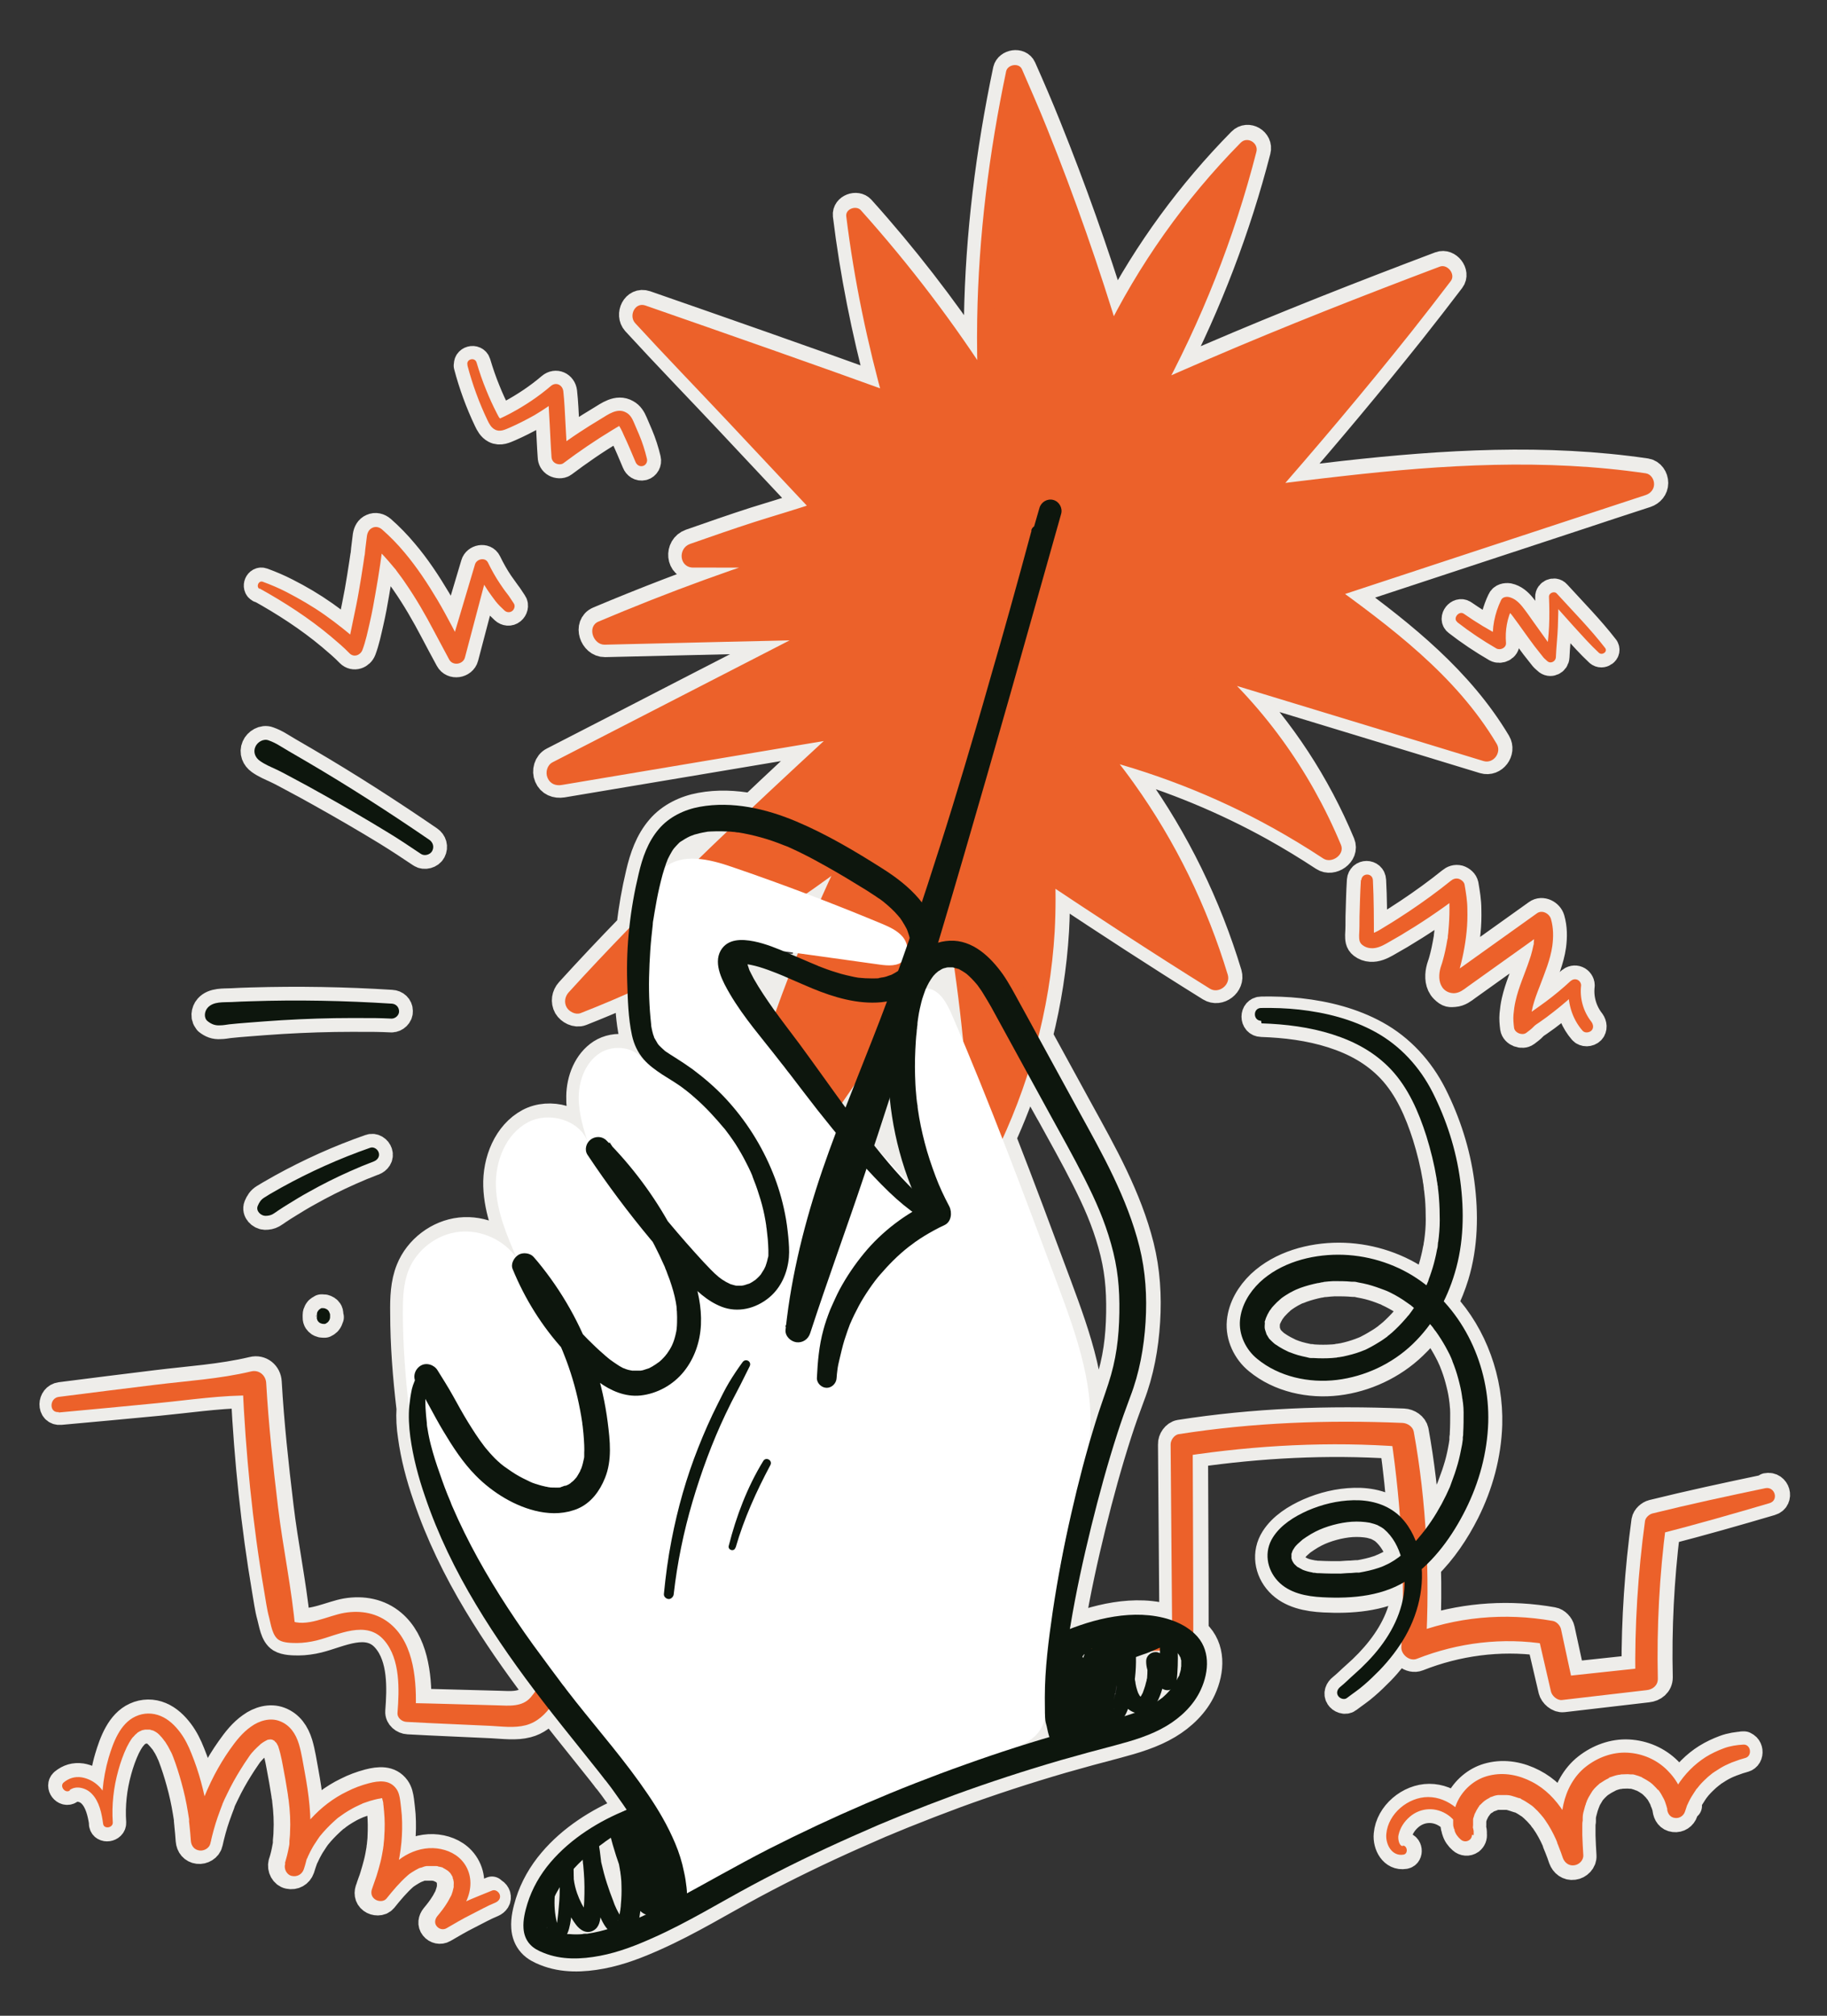 <svg xmlns="http://www.w3.org/2000/svg" id="Layer_2" version="1.1" viewBox="0 0 926.6 1022.1"><rect x="0" y="0" width="926.6" height="1022.1" fill="#333333" stroke="none"/><defs><style>.st0{fill:#0d160d}.st1{fill:#ec612a}.st2{fill:none;stroke:#eeedea;stroke-linecap:round;stroke-linejoin:round;stroke-width:14px}</style></defs><path d="M895.4 754.6c-19.1 4-38.2 8.1-57.2 12.8-1.6.4-3.5 2-3.8 3.8-3.4 24.9-5.1 49.9-5 74.9-10.9 1.2-21.7 2.3-32.6 3.5-1.7-7.8-3.4-15.7-5.1-23.5-.4-1.9-2.3-3.9-4.2-4.2-21.4-3.8-43.2-2.5-63.9 4 .4-10.5.5-21.1.2-31.7 8.1-7.9 14.6-17.7 19.6-27.6 6.9-13.8 11-28.8 11.5-44.3.6-22.3-7.4-45-22.5-61.3 2.2-4.6 4.1-9.3 5.6-14.2 4.6-15.2 4.9-31.3 2.8-47s-7-30.8-14-44.7c-6.5-12.8-16.3-23.6-29-30.6-11.8-6.5-25.2-9.9-38.8-11.4-6.4-.7-12.8-.9-19.2-.8-4.2 0-4.2 6.4 0 6.5h0c12.1.4 24.3 1.9 35.9 5.6s21.5 9.2 29.5 17.6c8.9 9.4 14.2 21.7 18.1 33.9 2.2 7.1 4 14.3 5.2 21.6 0 .8.3 1.7.4 2.5 0 .4 0 .8.2 1.3v.4c.2 1.9.4 3.8.6 5.6.3 3.7.4 7.5.4 11.2s-.3 7.3-.8 11c0 0-.2 1.6-.3 1.8 0 .7-.2 1.5-.4 2.2-.3 1.6-.6 3.2-1 4.7-.7 3-1.6 5.9-2.6 8.7-.3.8-.6 1.5-.8 2.3 0 .3-.3.7-.4 1l-.3.7v.3c0 .3-.3.6-.4.9-1.4-1-2.8-2.1-4.2-3-11.7-7.8-25.9-12-39.9-12s-29.3 4.1-39.8 14c-5.3 5.1-9.3 11.7-10 19.1s2.9 15 8.7 19.7c11 9.1 26.3 12.4 40.4 10.7s28-8.1 38.5-18.2c3.4-3.2 6.4-6.7 9-10.3l.3.3c.4.5.8.9 1.1 1.4 0 0 .2.2.2.3.3.4.6.9 1 1.3 1.8 2.5 3.5 5.2 5 7.9.7 1.2 1.3 2.5 2 3.8.3.7.7 1.5 1 2.2 0 .2.2.4.3.6 0 0 0 .3.2.6 1.2 2.9 2.2 5.9 3 8.9s1.5 5.9 1.9 8.9c0 .3.2 1.5.2 1.5 0 .6.2 1.3.2 1.9.2 1.6.3 3.2.3 4.8 0 3.4 0 6.8-.2 10.2 0 .8 0 1.5-.2 2.3v1.5c-.2 1.7-.5 3.3-.8 4.9-.6 3.2-1.4 6.5-2.4 9.6-.5 1.6-1 3.2-1.6 4.7-.3.7-.5 1.5-.8 2.2-.2.5-.3.9-.5 1.4 0 0-.2.5-.3.8 0 .2-.3.6-.3.7-.2.4-.3.7-.5 1.1-.4.8-.7 1.6-1.1 2.4-.8 1.6-1.6 3.2-2.4 4.7-1.6 2.9-3.3 5.8-5.2 8.6-.9 1.3-1.7 2.6-2.6 3.8-1.1-16.7-3-33.3-6-49.8-.5-2.6-3.3-4.3-5.7-4.4-38.1-1.6-75.8-.2-113.5 5.7-2.4.4-4.2 3.2-4.1 5.4.2 29.7.5 59.3.7 89-4.9-1.7-10.1-2.6-15.1-2.8-9.4-.4-19.2 1.4-28.2 4.2-3 .9-5.9 1.9-8.7 3.1 0-.6.2-1.2.3-1.8 2.8-17 6.5-33.8 10.6-50.5 3.9-15.8 8.2-31.5 13.2-47 2-6.2 4.2-12.4 6.5-18.5 4.7-12.2 7-25.1 7.8-38 .8-12.8 0-25.7-3.1-38.1s-7.8-24.1-13.2-35.5c-5.5-11.6-11.8-22.8-18-34.1-6.6-12.1-13.2-24.1-19.8-36.2 0-.2-.2-.4-.4-.6 4.4-17.5 7.2-35.4 8.3-53.5.4-7.2.5-14.4.4-21.7 25.9 17.2 51.8 34.1 78.2 50.5 4.5 2.8 10.6-1.9 9.1-7-10.5-34.7-26.5-67.6-47.6-97.1-2.3-3.3-4.8-6.5-7.2-9.7 27.1 7.9 53.3 18.7 78 32.4 8.6 4.8 17 9.9 25.2 15.3 4.2 2.8 11.1-1.9 9-6.9-12.5-30-30.4-57.4-52.8-80.6 30.7 9.3 61.3 18.7 92 28 11 3.4 22.1 6.7 33.1 10.1 5 1.5 9.3-4.3 6.7-8.7-18.8-31.5-47.6-54.6-76.9-76 38.7-12.8 77.5-25.5 116.3-38.3 12.1-4 24.1-8 36.2-11.9 2.4-.8 4.2-2.9 4.2-5.5s-1.7-5.1-4.2-5.5c-51-7.5-102.6-4.4-153.6 1.3-9.7 1.1-19.5 2.3-29.2 3.5 21.8-25.1 43.1-50.5 63.8-76.5 6.8-8.6 13.5-17.2 20.1-25.9 2.6-3.4-1.7-8.8-5.6-7.3-39.2 14.8-78.2 30.1-116.6 46.6-6.5 2.8-13 5.6-19.5 8.5 18.5-36 33.1-74.1 43.2-113.3 1.2-4.5-4.6-8.1-8-4.6-25.6 26-47.4 55.7-64.3 88-10-32.2-21.3-64-33.9-95.3-4-10-8.3-20-12.7-29.9-1.5-3.4-7.2-2.4-8 1-8.7 41.5-14 83.5-14.7 125.9-.1 6.9 0 13.8 0 20.7-17.9-26.7-37.6-52.2-59.1-76.1-2.3-2.6-7.8-.7-7.4 3.1 3.6 29.5 9.5 58.6 17.1 87.2-39.6-14.3-79.3-28.2-119-42-5.3-1.8-8.5 5.2-5.2 8.9 15.6 17 31.7 33.6 47.5 50.4 13.2 14.1 26.4 28.1 39.6 42.2-8.8 2.9-17.7 5.5-26.6 8.3-10.9 3.5-21.7 7.3-32.6 11.1-6.3 2.2-5.6 12 1.6 12h23c-24 8.3-47.7 17.4-71.2 27.3-5.9 2.5-2.7 11.8 3.2 11.7 31.3-.7 62.5-1.5 93.8-2.2-29.4 15.1-58.8 30.2-88.2 45.4-10.6 5.5-21.3 10.9-31.9 16.4-2.8 1.4-3.8 5.2-2.6 7.9 1.3 3.1 4.2 4.2 7.4 3.7 39.9-6.7 79.9-13.4 119.8-20.1 4.3-.7 8.5-1.4 12.8-2.1-12.2 11.3-24.4 22.6-36.5 34.1-8.6-1.6-17.4-2-26-.4-7.8 1.4-15.5 5.1-20.7 11.2-5.6 6.5-8.4 14.6-10.3 22.8-2.1 8.8-3.7 17.8-4.7 26.9l-.5.5c-10.3 10.6-20.5 21.4-30.5 32.4-1.9 2.1-2.4 5.1-1 7.6 1.3 2.2 4.5 3.9 7.1 2.9 8.1-3.2 16-6.5 23.9-10 .3 7.2.7 14.5 2.2 21.5 1 4.6 2.9 8.7 6 12.3.1 0 .3.3.4.4v.7c-4.2-7.4-15.2-8.8-22.4-4.2-7.1 4.6-10.6 13.5-10.7 22-.2 7.6 2 15.1 4.3 22.4-4.4-10.7-19.7-14.9-30.2-9.3-11.2 6-16.6 19.7-16.2 32.4.4 12.6 5.3 24.5 10.4 36h0c-6.4-9.1-18-14.3-29-13.1-11.2 1.2-21.5 9-25.7 19.5-2.8 6.9-3 14.5-2.9 21.9 0 16.2 1.3 32.4 3.2 48.5-.3 4.7 0 9.4.7 14 1.4 10.3 4.1 20.5 7.5 30.3 6.5 19.2 15.4 37.4 25.8 54.7 9.2 15.3 19.4 29.9 30.1 44.1-.7 1.1-1.5 2.1-2.3 3-4.2 4.9-10.9 4.2-17 4-13.7-.3-27.4-.8-41.1-1.1.2-14-1.8-30.8-12.8-40.1-6.6-5.6-15-7.1-23.4-5.7-7.5 1.3-17.4 6.5-25.3 4.6-2-19.5-6.1-38.8-8.4-58.3-2.5-20.8-4.8-41.9-6-62.9-.2-4-3.7-6.9-7.7-5.9-15.9 3.8-32.6 4.8-48.8 6.8s-32.5 4-48.7 6.1c-4.8.6-5 8.2 0 7.7h0c16.5-1.5 33-3 49.6-4.6 14.6-1.4 29.2-3.6 43.8-3.9 1.7 33.3 5.1 66.4 10.7 99.3.8 4.4 1.3 8.9 2.5 13.2 1 3.5 1.6 9.3 5 11.4 2.5 1.5 6.5 1.5 9.3 1.5s6.6-.5 9.8-1.3c10.9-2.7 25.2-10.7 34.3 0 8.2 9.5 7.6 25.1 6.7 36.7-.2 2.6 2.3 4.5 4.6 4.6 14.2.8 28.3 1.3 42.5 2 5.9.3 12.2 1.2 17.9-.3 4.8-1.2 8.6-4.3 11.6-8 5.5 7 11 14 16.6 20.9 3 3.8 6.1 7.6 9.1 11.4l2.1 2.7c.2.2.4.5.5.7s.8 1 .2.2c-.6-.8 0 0 .2.2.2.3.5.6.7.9 1.5 1.9 2.9 3.8 4.3 5.8 2 2.7 3.9 5.5 5.8 8.3h0c-.6.2-1.1.5-1.5.8-13.7 5.7-27.2 14.3-37 25.9-5.2 6.1-9.3 13.2-11.7 20.9-1.2 3.9-2.3 8.4-2 12.5.2 3.1 1.2 5.9 3.3 8.2 1.9 2.1 4.4 3.3 6.9 4.3 9.1 3.7 19.1 3.3 28.6 1.5s18.4-5.3 27.1-9.2c17.3-7.7 33.5-17.7 50.1-26.6s33.6-17.1 50.9-24.8c4.3-1.9 8.6-3.8 13-5.7.6-.2 1.1-.5 1.7-.7 1.8-.8-.6.3.5-.2s2.1-.9 3.1-1.3c2.3-.9 4.5-1.9 6.8-2.8 8.7-3.5 17.5-6.9 26.4-10.2 17.8-6.5 35.9-12.4 54.1-17.7 9.1-2.6 18.3-5.1 27.5-7.5 9-2.4 18.2-5.1 26.2-9.9 7.2-4.3 13.8-10.6 17.3-18.3 4.3-9.3 5-20.8-3.1-28.4-.2-.2-.4-.4-.7-.6 0-30.1-.2-60.2-.3-90.3 33.3-4.8 67.5-6.6 101.1-4.4 1.7 12.3 3 24.6 3.9 36.9-.5-.4-.9-.9-1.4-1.3-6.3-5.2-14.2-7.1-22.3-6.9s-15.8 2.1-23.2 5.3c-6.7 3-13.5 7.2-17.5 13.5-4.6 7.2-3.2 16.1 2.5 22.2s14.5 7.8 22.7 8.2c13.7.7 28.4-.4 40.5-7.2v8.5c-2.5 11.9-9.5 22.4-17.8 31.1-2.2 2.3-4.5 4.5-6.8 6.5s-4.6 4.4-7 6.3c-1.4 1.1-2.2 2.9-1.2 4.5.8 1.4 3.1 2.3 4.5 1.2 3-2.3 6.1-4.3 8.9-6.8 2.7-2.3 5.2-4.8 7.7-7.3 4.1-4.2 7.8-8.9 11-13.8v.8c-.2 3.8 4.2 7.5 7.9 6 19.7-7.8 41.3-10.7 62.3-7.9 1.9 8.1 3.8 16.3 5.7 24.4.5 2.2 3.2 4.6 5.6 4.3 14.3-1.7 28.6-3.3 42.9-5 3-.3 5.7-2.3 5.7-5.7-.6-24.8.7-49.6 3.7-74.2 17.8-4.6 35.4-9.6 53-14.8 4.9-1.4 2.8-8.6-2.1-7.6l-.4.8ZM729.1 602c0 .5 0 .2 0 0h0Zm-87.4 68.6h0Zm-.1.2c0 .4-.2.9 0 0h0Zm23.4 17.7c.3 0 1 .2 0 0h0Zm49.7-22.1h0c-.2.3-.4.6-.6.8-.6.7-1.1 1.4-1.7 2-2 2.3-4.1 4.4-6.3 6.4l-1.8 1.5c-.3.2-.6.4-.8.7-1.3.9-2.6 1.9-4 2.7-1.3.8-2.6 1.6-3.9 2.3-.6.3-1.3.7-1.9 1-.3.2-.7.3-1 .5 0 0-.7.3-.9.4-2.7 1.1-5.4 2-8.2 2.7-1.5.4-3 .7-4.5.9-.3 0-.7 0-1 .2-.8 0-1.6.2-2.4.2-3.1.2-6.2.2-9.3 0h-1.2c-.7 0-1.4-.2-2.1-.4-1.6-.3-3.1-.7-4.6-1.1-1.4-.4-2.7-.9-4-1.4h0c-.3 0-.5-.2-.8-.4l-2.4-1.2c-1.3-.7-2.6-1.5-3.9-2.4 0 0-.3-.2-.4-.3-.2 0-.3-.3-.4-.3-.7-.6-1.3-1.2-1.9-1.8-.2-.3-.4-.5-.7-.8h0c-.4-.7-.8-1.3-1.2-2v-.3c0-.2-.2-.4-.2-.6-.2-.5-.4-1.1-.5-1.7v-3.1c0-.4 0-.6.2-.9.2-.7.4-1.4.7-2-.3.7.3-.6.5-1 .3-.6.7-1.2 1-1.8.2-.3.4-.6.6-.8l.4-.6c0-.2.3-.4.3-.4.3-.3.6-.7.9-1 1-1.1 2.1-2.2 3.2-3.1.3-.2.5-.5.8-.7.7-.5 1.4-1 2.2-1.5 1.2-.8 2.5-1.5 3.9-2.2s1.2-.5 1.8-.8h.2l1.5-.6c2.8-1 5.8-1.8 8.7-2.4.7 0 1.4-.3 2.1-.4h.9c1.6-.2 3.2-.3 4.8-.4 3.1 0 6.2 0 9.3.3h1c.8 0 1.6.2 2.4.4 1.6.3 3.2.6 4.7 1 2.8.7 5.6 1.7 8.3 2.8-.5-.2 1 .4 1.3.6.7.3 1.3.6 1.9.9 1.4.7 2.9 1.5 4.2 2.3s2.6 1.6 3.8 2.5c.7.5 1.3.9 2 1.4.2 0 .9.7 0 0 .3.3.7.5 1 .8l.4.4-2.1 3h-.1ZM310.3 932.5h0ZM434 548.6c-1.7 4.3-3.4 8.6-5.1 13-.7-.9-1.3-1.8-2-2.7 2.4-3.4 4.7-6.8 7-10.3h.1Zm10 33c-.2-.2-.3-.4-.5-.6 2.6-7.9 5.2-15.8 7.8-23.8 1.5 15 5.1 29.8 10.5 43.8l-17.4-18.9c-.1-.2-.3-.3-.4-.5Zm-50.8-68.7c-.3-.4-.6-.8-.8-1.2-3.5-5-7-10.1-10-15.4-.5-1-1-1.9-1.5-2.9-.2-.5-.5-.9-.7-1.4 0-.1-.1-.3-.2-.5 0 .1 0 .3.1.4-.3-1-.7-1.9-1-2.8h.5-.2c.5 0 1.3.2 1.4.2 1.4.3 2.7.7 4 1 3 .9 6 2 9 3.2.7.3 1.5.6 2.2.9.4.2.8.3 1.2.5.1 0 .2.1.4.1.6.2 1.2.5 1.8.8-2.2 5.6-4.3 11.3-6.3 17h.1Zm10.9-28.8c-.7-.3-1.3-.6-2-.8.7.1 1.5.2 2.2.3 0 .2-.1.4-.2.5Zm66.8 17.4c-.3 0-.7 0-1-.1h0c.3-.6.5-1.2.8-1.7.5-1 1-1.9 1.6-2.8.3-.5.7-1 1-1.5-.7 1.1 0 0 .4-.5.7-.8 1.4-1.5 2.2-2.1 0 0 .1 0 .2-.1h0c.5-.2 1-.6 1.5-.9.3-.1.5-.3.8-.4 0 0 .4-.2.8-.3.5-.1 1-.2 1.5-.4h3-.2.4-.2.2c1.7 12.2 3.2 24.5 4.4 36.8l-5.4-12.6c-2.5-5.7-5.9-12.2-12.1-13.2v-.2Zm-58.5-51.1c3.1-2.1 6.1-4.3 9.1-6.5-1.9 4-3.7 8.1-5.5 12.1-2.5-1-5-1.9-7.6-2.9 1.3-.9 2.7-1.8 4-2.7Zm138 387.9c0 .2-.2.3-.3.5-.2.6-.5 1.1-.7 1.7-.2-.6-.5-1.3-.8-1.9 0 0 0-.2.2-.2h1.6Zm14.1 27.3h0c.4.2.2.2 0 0ZM316.3 973c-.1 0-.2 0-.3-.2h0c.3 0 .3.2.3.2Zm-2.5 1.2.2-.3s-.1.3-.2.3ZM526.7 879c2.1-2.6 3.3-5.7 4-8.9.2 2.3.5 4.6 1 6.8.3 1.2.6 2.5 1 3.7-4.7 1.4-9.5 2.8-14.2 4.3 3.1-1.5 6-3.3 8.2-6h0Zm49.6-39c.4 0 .7-.3 1.1-.4.9-.3 1.8-.7 2.8-1s.9-.3 1.4-.5c.2 0 .5-.2.7-.3.3 0 .6-.2.8-.3.7-.3.8-.3.5-.2-.5.2.3 0 .5-.2 1.4 0 2.7 0 4.1-.2v1.4c-.6-.3-1.2-.4-1.9-.4-2.5 0-4.8 2.1-4.7 4.7h0v8.2c0 .6-.2 1.2-.4 1.8-.2 1-.5 2-.9 3.1-.2.6-.4 1.1-.6 1.7v.2c0 .2 0 .3-.2.5-.2.4-.5.8-.7 1.3h0s-.2 0-.2-.2c-.3-.3-.5-.8-.6-1.1 0-.2-1-1.6-.3-.5-.2-.4-.3-1-.5-1.4-.4-1.2-.7-2.4-.9-3.6v-.6c.5-4 .8-8.1.6-12.2l-.3.2Zm-43.9-275.7c6.1 11.1 12.3 22.1 18 33.4s10 21 13.4 33 4.4 22.4 4.2 35-1.6 23.9-5.6 36c-2.1 6.5-4.5 12.9-6.5 19.5-1.2 4.1-2.4 8.1-3.6 12.2v-.3c3.9-27.6-6-55.1-15.7-81.2-9.3-25-18.6-50.1-28.3-74.9 4.9-10.8 9.2-21.8 12.8-33.1 3.7 6.8 7.4 13.6 11.2 20.3h0ZM343.3 429.5c.3-.4.2-.2 0 0h0Zm-3.8 6.9c0-.2.3-.6.3-.7.4-.8.7-1.6 1.1-2.3.4-.8.9-1.5 1.3-2.3.3-.5.6-.9.9-1.3h0c.7-.8 1.3-1.5 2.1-2.2l.7-.7c.2-.2.4-.4.7-.6 1.4-.9 2.8-1.8 4.3-2.5l.6-.3.6-.2c.9-.4 1.9-.7 2.9-.9 1.7-.5 3.4-.8 5.2-1.1h.1c.5 0 1 0 1.5-.1 1 0 2-.1 3.1-.1h4.1c-5.2 4.9-10.3 9.9-15.4 14.8-5.5-.3-10.7.5-15.1 3.5.2-.5.4-1.1.6-1.6.1-.4.3-.8.5-1.3h-.1Zm-34.1 498.7c.7-.5 1.4-1 2-1.5.8-.6 1.6-1.1 2.4-1.6 1.4 5.3 3 10.5 4.9 15.6 0 .2 0 .4.1.7 0 .4.1.7.2 1.1v.4c0 .7.2 1.4.2 2 .2 1.6.3 3.3.3 4.9.1 3.1 0 6.2-.3 9.3 0 .7-.2 1.5-.2 2.2v.3-.2c0 .4-.1.9-.2 1.3 0 .5-.2 1-.2 1.5-.5-.9-1.1-1.8-1.5-2.8-.3-.7-.6-1.3-.9-2 0 0-.3-.7-.4-.8-.1-.3-.3-.7-.4-1-1.2-3-2.3-6.1-3.3-9.2-1.1-3.4-2-6.8-2.8-10.3-.4-1.8-.8-3.6-1.1-5.4-.2-1.1-.3-2.2-.5-3.2.3-.2.6-.5 1-.7-.7.6.6-.4.6-.4v-.2Zm-9.4 37.4h0c0 .2 0 0 0 0Zm-.1-28.9v-.2.2Zm-.4-.3h.1c.2.8.3 1.7.5 2.6v.4l.3 3.6c.4 4.9.4 9.8.2 14.7 0 1-.1 2.1-.2 3.1-1.4-2.4-2.5-4.8-3.3-7.3-.8-2.3-1.4-4.7-1.7-7.2v-1.1c0-.6-.1-1.3-.2-1.9 0-.7 0-1.5-.1-2.2 1.4-1.6 2.9-3.1 4.5-4.6h0Zm-12.6 32c-1.2-4.5-1.5-9.3-1.1-14 .3-.7.7-1.4 1.1-2.1.4-.8.9-1.5 1.3-2.3v.4c0 2.9-.2 5.9-.4 8.8m17.2 13.7c-1 .2-1.9.3-2.9.5h-.7c-.6 0-1.2 0-1.8.2-2.1.2-4.3.2-6.4 0h-1.6c.4-.8.7-1.7 1-2.7.5-1.9.8-3.8 1-5.8.7 1.3 1.5 2.5 2.4 3.7 2.1 2.8 5.5 5 9 2.9 2.4-1.4 3.1-3.9 3.4-6.4.8 1.7 1.6 3.3 2.7 4.8.2.3.5.6.7.9-.2 0-.4 0-.6.2-2.1.6-4.2 1.1-6.3 1.5v.2Zm23.3-7.6h0c.2-1 .3-2 .5-3.1.8.8 1.7 1.3 2.7 1.7-.8.4-1.5.7-2.3 1-.3 0-.6.3-.9.4h0Zm246.4-102.1c.7-1.1 1.2-2.2 1.6-3.4.9.8 2 1.4 3.1 1.8-.6.2-1.3.5-1.9.7-.9.3-1.9.6-2.8.9h0Zm19.4-9.9c-.3.3-.6.6-1 .8-.2 0-.3.3-.5.4h-.2c-.3.3-.5.5-.8.6.6-1.2 1.1-2.5 1.5-3.7.2-.7.4-1.3.6-2h.2c1.2.6 2.3.7 3.4.5-.4.4-.8.9-1.2 1.3-.7.7-1.3 1.3-2 1.9h0Zm7.7-10h0q0 0 0 0Zm1.4-5.8v1.2c0-1.5-.2.8-.2 1.1-.2.8-.4 1.6-.7 2.4 0 .2-.2.6-.3.9 0 0 0 .2-.2.3-.2.4-.4.7-.6 1.1.4-4.3.5-8.5.4-12.8 0 0 .2.2.2.3 0 .2.2.3.2.5.2.3.4.7.6 1.1v.5c0 .4.2.8.3 1.1v2.4h.2Zm111-54.9c-.3.2-.6.5-.9.7-.8.5-1.5 1.1-2.3 1.6-1.3.8-2.6 1.6-4 2.2-.6.3-1.2.6-1.9.9 0 0-.4 0-.4.2-.6.2-1.1.4-1.7.6-3.2 1.1-6.5 1.8-9.9 2.4h-1.6c-.8 0-1.6.2-2.4.2-1.8 0-3.6.2-5.4.3-3.5 0-7.1 0-10.6-.2-.8 0-1.6 0-2.4-.2h-.4c-.3 0-.7 0-1-.2-1.7-.3-3.4-.7-5-1.4l-1.2-.6c-.3-.2-.6-.4-.9-.5h-.2 0c-.5-.5-1-.9-1.5-1.4 0 0 0-.2-.2-.3 0-.2-.6-.8-.7-.9-.2-.3-.3-.6-.5-.9h0c0-.3-.2-.6-.3-.9v-2.2c0-.4.3-.8.4-1.2h0v-.2c.2-.3.3-.6.5-.9 0-.2.8-1.2.8-1.2.9-1.2 2-2.2 3.2-3.2.2-.2.5-.4.7-.6 0 0 .2-.2.3-.2.6-.4 1.3-.9 1.9-1.3 1.5-1 3-1.9 4.6-2.7 5.3-2.7 12.4-4.6 18.4-5 3.3-.2 6.3 0 9.1.5.8.2 1.5.4 2.2.6.2 0 1.8.7 1.5.5.8.4 1.5.8 2.2 1.2l.9.6q.3.2 0 0l.4.3c4 3.4 6.7 8.1 8.4 13.2h0c-.2.2-1 .8 0 0h.1Zm-331-300.4h.4-.4Z" class="st2"/><path d="M380 491.5c-.4-1.2-.2-.6 0 0h0Zm-64.9 477c0 .4 0 .2 0 0h0ZM131.8 385.8c2.5 1.8 5.4 3 8.2 4.3s5.5 2.8 8.3 4.3c5.3 2.8 10.6 5.7 15.9 8.7 10.7 6 21.2 12.1 31.7 18.5 6 3.7 11.8 7.5 17.6 11.4 1.8 1.2 4.7.4 5.7-1.5 1.1-2.1.4-4.4-1.5-5.7-20.3-13.9-41.1-27.3-62.3-39.7-3-1.8-6.1-3.5-9.1-5.3l-4.5-2.7c-1.8-1.1-3.6-2-5.6-2.7-2.6-1-5.7.9-6.7 3.3-1.2 2.7 0 5.5 2.3 7.1h0Zm-26.5 132c1.9 1.5 3.8 2.3 6.4 2.1 1.5 0 3-.3 4.5-.5 3-.3 5.9-.6 8.9-.8 5.9-.5 11.9-.9 17.9-1.3 11.8-.7 23.7-1.1 35.5-1.1s13.4 0 20.1.3c2 0 3.9-1.8 3.8-3.8 0-2.2-1.7-3.7-3.8-3.8h0c-23.7-1.5-47.5-1.9-71.2-1.2-3.3.1-6.6.2-9.9.4-4 .2-9.2-.3-12 2.9-1.6 1.8-2.1 5.1 0 6.8h-.2Zm84.3 71.2c1.8-.7 3.1-2.4 2.5-4.4-.5-1.8-2.6-3.2-4.4-2.5h0c-15.5 5.4-30.6 12.2-44.9 20.1-1.9 1.1-3.9 2.2-5.8 3.3l-3 1.8c-1.8 1.1-2.6 2.4-3.4 4.3-1 2.5 1.5 4.9 3.8 5 1.4 0 2.7-.2 3.9-.9.9-.5 1.8-1.2 2.7-1.8 1.7-1.1 3.3-2.2 5-3.2 3.4-2.1 6.8-4.2 10.3-6.1 6.9-3.9 13.9-7.4 21.1-10.6 4-1.8 7.9-3.4 12.1-5h0Zm-22.2 78.9h0zm-.4-2.5c-.1-.4-.4-.8-.7-1.1s-.6-.5-1.1-.7c-.4-.2-.8-.3-1.3-.3h-.9c-.6.3-1 .6-1.5 1l-.5.7c-.3.5-.5 1.1-.5 1.7v1.2c0 .5 0 .9.2 1.3.1.4.4.8.7 1.1s.7.6 1.1.7c.4.2.8.3 1.3.3h.9c.6-.3 1.1-.6 1.5-1l.5-.7c.3-.5.5-1.1.5-1.7v-1.2c0-.5-.2-.9-.4-1.3h.2Zm-35.5-367.1h0c12.8 7.1 25.2 15.1 36.4 24.5 3.2 2.7 6.5 5.5 9.4 8.5 2.2 2.2 5.5.9 6.5-1.7 1.7-4.5 2.7-9.4 3.8-14.2s2-9.6 2.8-14.4c1.2-6.7 2.3-13.5 3.2-20.3l3.6 3.9c.7.8 1.5 1.7 2.2 2.6.3.4.7.9 1 1.3.2.2.4.4.5.7 0 0 .2.3.4.5 1.4 1.9 2.8 3.8 4.1 5.7 5.4 7.8 10.2 16.1 14.6 24.5 2.5 4.8 5.1 9.6 7.7 14.4 1.8 3.4 7.1 2.5 8-1 3.2-12.3 6.5-24.6 9.7-36.9.7 1.1 1.3 2.1 2 3.1 1.2 1.7 2.4 3.4 3.7 5.1 1.4 1.8 3 3.3 4.6 4.8 1.1 1 2.7 1.2 3.9.2 1.1-.9 1.6-2.6.8-3.8-1.2-1.7-2.2-3.5-3.5-5.1-1.2-1.7-2.4-3.3-3.5-4.9-2.3-3.4-4.3-7-6.1-10.7-1.4-2.9-5.8-1.9-6.6.9l-10.2 34.2c-.6-1.1-1.1-2.2-1.7-3.3-2.3-4.3-4.6-8.6-7.1-12.8-5-8.4-10.4-16.6-16.7-24-3.5-4.2-7.3-8.1-11.4-11.7-1.4-1.2-3.2-1.7-4.9-.9-1.7.7-2.5 2.3-2.8 4.1-.3 2.4-.6 4.8-.9 7.3 0 .3 0 .7-.1 1v.3c0 .6-.2 1.3-.3 1.9-.2 1.1-.3 2.3-.5 3.4-.7 4.8-1.5 9.5-2.3 14.2-.9 4.7-1.8 9.5-2.8 14.2-.5 2.6-1.1 5.1-1.6 7.7-4.2-3.4-8.4-6.8-12.8-9.9-6.4-4.5-12.7-8.2-19.4-11.6-3.9-2-7.9-3.7-12-5.2-2.2-.8-3.6 2.6-1.6 3.7v-.3Zm646.3 179.8c0 .4 0 .8-.2 1.2l-.6 2.7c-.4 1.7-.9 3.3-1.5 5-2.3 6.9-5.4 13.5-7 20.7-.5 2.2-.8 4.5-1 6.7s0 4.5.3 6.8c.4 2.6 4.2 4 6.2 2.5 1.3-1 2.6-1.9 3.7-3.1.8-.9 1.9-1.5 2.9-2.2 2.5-1.7 4.9-3.5 7.3-5.4 2.6-2 5.2-4.2 7.7-6.4.7 5.9 3 11.5 6.9 16 1.1 1.3 3.3 1.2 4.5 0s1-3.1 0-4.5c-4.1-5.2-6-11.9-5.2-18.5 0-1.2-.9-2.4-1.9-2.8-1.2-.5-2.4-.2-3.4.6-4 3.7-8.2 7.2-12.5 10.4-2.2 1.6-4.4 3.2-6.7 4.8-.2 0-.3.2-.5.3.2-.9.4-1.8.6-2.6.9-3.5 2.2-6.9 3.5-10.2 2.5-6.7 5.4-13.4 6.4-20.5.6-4.6.6-9.1-.7-13.6-.8-2.8-4.5-4.8-7.1-2.9l-35.7 25.5-3.3 2.4c1.6-6 2.8-12.1 3.4-18.4.4-3.8.5-7.6.4-11.5 0-4.2-.7-8.3-1.4-12.4-.2-1.4-1.7-2.6-3-3-1.6-.4-2.9.1-4.1 1.1-6.7 5.4-14 10.7-21.5 15.7-3.8 2.5-7.6 5-11.5 7.3-1.7 1-3.3 2.1-5.1 3 0 0-.8.3-1 .4h-.2c0-8.9 0-17.9-.5-26.8-.2-3.8-5.6-3.8-5.9 0h0c-.4 6.1-.5 12.2-.7 18.3 0 3.1 0 6.3-.2 9.4 0 2 0 3.7 1.7 5 1.3 1 2.7 1.5 4.3 1.6 2.7.2 5.4-1 7.7-2.3 2.5-1.4 4.9-2.8 7.3-4.2 5-3 9.8-6 14.7-9.3 3.4-2.3 6.8-4.7 10.1-7.1 0 4.7 0 9.4-.5 14 0 .9-.2 1.9-.3 2.8v.4c0 .4 0 .8-.2 1.2-.3 1.9-.7 3.8-1.1 5.8-.4 1.8-.8 3.5-1.3 5.2-.4 1.6-1.1 3.1-1.4 4.7-.7 3.3-.5 7.2 2 9.7s3.4 2.1 5.4 2c2.6-.2 4.5-1.7 6.5-3.2l18.9-13.5 15-10.8v2h-.1Zm-43.6-3.5c0-.5 0-.3 0 0h0ZM237.1 185.4c2.5 9.5 5.9 18.8 10.1 27.6.9 1.9 1.9 3.8 3.8 4.8 2.6 1.4 5.2 0 7.6-1 4.3-1.9 8.5-4 12.5-6.3 2.5-1.5 4.9-3 7.2-4.6.1 3.1.3 6.2.5 9.3.3 5.5.5 11 .9 16.4 0 1.4.7 2.7 2 3.4 1.1.6 2.9.8 4 0 8-6 16.2-11.7 24.8-16.8l3-1.8s.3-.1.5-.2v.2c.3.4.6.8.8 1.2.6 1.1 1.1 2.2 1.7 3.4 2.1 4.4 4 9 5.9 13.5.6 1.5 2 2.5 3.7 2.1 1.6-.4 2.5-2.1 2.1-3.7-1-4.2-2.3-8.3-4-12.3l-2.7-6.3c-.8-1.9-1.9-3.8-3.8-4.8-4.5-2.6-9.2 1-13 3.3s-7.4 4.5-11 6.9c-2.1 1.4-4.3 2.9-6.4 4.4-.2-3-.3-6-.5-9-.3-5.5-.5-11-1.1-16.4-.4-3.3-3.8-4.9-6.4-2.7-6.2 5.3-13.1 9.9-20.3 13.8-1.7.9-3.5 1.8-5.3 2.6h0l-.3-.3c-.4-.5-.8-1.5-1.2-2.2-2-3.8-3.8-7.8-5.4-11.8-1.9-4.6-3.5-9.3-4.9-14-.9-2.9-5.4-1.7-4.6 1.3h-.2Zm77.3 30.6h-.3.3Zm-.9-.2.2.2c-.1 0-.2-.1-.2-.2Zm-60-3.4c-.3.1-.2 0 0 0h0Zm560.6 116.2c-7.5-9.7-16.2-18.5-24.5-27.6-1.3-1.5-4.1-.3-4 1.7.3 7.6.3 15.3-.6 22.9-.5-.7-1-1.4-1.5-2.2-1.9-2.7-3.9-5.4-5.8-8.1s-3.7-5.3-5.7-7.8c-1.8-2.2-4-4.2-6.9-4.8-1.4-.2-3.1.1-3.8 1.6-2.4 5-3.9 10.5-4.2 16.1-5.1-2.8-10-5.9-14.8-9.2-2.5-1.7-5.7 2.4-3.3 4.2h0c6.3 4.9 12.9 9.3 19.8 13.3 2 1.1 5.1-.3 4.9-2.8-.4-5.2.2-10.3 2.1-15.1.6.6 1 1.1 1.5 1.8 1.9 2.5 3.7 5.1 5.5 7.6s3.6 5 5.4 7.4c1 1.3 2 2.5 3 3.8.5.6 1 1.3 1.5 1.9s1.2 1.1 1.8 1.7c1.7 1.7 4.4.4 4.5-1.9.2-5.1.8-10.1 1-15.2 0-3 .2-6.1.2-9.1 2.7 3 5.3 6 8.1 9 4.1 4.5 8.1 9 12.5 13.1 1.6 1.5 4.6-.5 3.2-2.4h0ZM139.2 882.8s.1 0 .2.2h0-.2 0Zm-2.8-.5h.5-.5Z" class="st2"/><path d="M249.5 958.5c-4.4 1.8-8.8 3.5-13.1 5.5.5-1.1.9-2.2 1.3-3.3 2-6.2.8-12.8-3.6-17.6-3.7-4-9.1-5.9-14.4-6.1-5.6-.2-11.2 1.7-15.8 4.8-.5.4-1.1.8-1.6 1.2.6-3 1-6 1.3-9 .4-4.5.5-9.1.2-13.7-.2-2.5-.5-5-.8-7.4-.3-2.1-.7-4.3-2-6.1-3.4-4.7-8.9-4.1-14-2.8-3.8 1-7.6 2.4-11.1 4.2-6.9 3.3-13.2 8.2-18.3 13.8 0 0-.2.2-.2.3 0-2.3-.2-4.6-.4-6.9-.5-5.7-1.4-11.3-2.4-16.8-.9-4.8-1.6-9.8-3-14.5-1.6-5.2-4.5-9.6-9.7-11.6-4.9-1.9-10.5-.2-14.6 2.8-4.4 3.1-7.6 7.2-10.7 11.6-2.9 4.1-5.5 8.3-7.8 12.8-1.9 3.6-3.5 7.2-5.1 11-.6-2.5-1.2-5-1.9-7.5-1.3-4.8-2.9-9.5-4.8-14.2-1.5-3.8-3.3-7.5-5.8-10.8s-5.7-6.5-9.8-8.2c-4-1.7-8.6-1.7-12.7.2-7.9 3.6-11.4 13.3-13.7 21-1.6 5.4-2.6 11-3.1 16.7-.7-1-1.5-1.9-2.4-2.8-2.3-2.1-5.2-3.5-8.2-4-3.4-.5-6.4.4-9.1 2.6-2.2 1.9.7 5.7 3.1 4.1h0c1.7-1.2 3.6-1.4 5.4-1.1 2.2.4 4.2 1.4 5.8 3.1 3.5 3.6 4.8 9.2 5.6 14.1v.4h0v.6c.4 2.8 5 2.1 4.9-.7-.6-8.9.4-17.8 2.8-26.4 1.1-4 2.5-8 4.3-11.8.8-1.6 1.7-3.2 2.8-4.7h0c0-.2.3-.3.4-.5.3-.3.6-.6.8-.9s.6-.6.9-.8l.4-.4h0c.4-.2.8-.5 1.2-.7l.8-.4c.2 0 .7-.2.8-.3.2 0 .7-.2.9-.2h2.3c.5 0 .9.3 1.4.4h.3c.3.2.7.3 1 .5l.9.6h0c-.3-.2.2 0 .3.3.6.5 1.2 1.1 1.7 1.7l.5.5c.4.5.8 1.1 1.2 1.5-.7-.9.2.3.4.5.2.3.5.7.7 1.1.5.8 1 1.5 1.4 2.4.4.7.8 1.5 1.1 2.3.2.3.3.7.5 1h0c0 .3.2.5.3.8 1.6 4.2 3 8.6 4.2 13 1.4 5 2.5 10 3.3 15 .2 1.2.4 2.5.6 3.7v.9h0v.2c0 .6.2 1.2.2 1.8.3 2.6.5 5.3.7 7.9.2 2.6 1.8 4.6 4.4 4.9 2.3.3 5-1.2 5.5-3.6 1-4.5 2.2-9 3.7-13.3s1.6-4.3 2.4-6.5c0-.2.2-.4.2-.6v-.2c.2-.5.5-1.1.7-1.6.5-1 1-2.1 1.5-3.1 2-4.2 4.3-8.3 6.8-12.3 1.2-2 2.5-3.9 3.8-5.8.6-.9 1.2-1.8 1.9-2.6-.9 1 .2-.2.4-.4.4-.5.8-.9 1.2-1.3.7-.7 1.4-1.4 2.2-2.1l.3-.3h.1c.5-.4.9-.8 1.4-1.1.4-.2.8-.5 1.2-.7 0 0 .2 0 .3-.2h.2c.4 0 .7-.2 1.1-.3h1.9c.2 0 .4.2.6.3h.3c.1 0 .2.2.3.3h-.3 0l.5.5h0v.2c.1.2.2.4.4.6l.6 1.2.1.2v.4c1.4 4.2 2.1 8.7 2.9 13 .5 2.5.9 4.9 1.3 7.4.2 1.2.4 2.5.6 3.7 0 .2.1 1.1.2 1.1 0 .6.2 1.2.2 1.7.7 5.5 1 11.1.7 16.6 0 1.4-.2 2.7-.3 4.1v1.3c0 .6-.2 1.3-.3 1.9-.5 2.8-1.1 5.5-2 8.1h0c-.7 2.6.9 5.6 3.4 6.1 2.7.6 5.2-.8 6.1-3.4h0c.5-1.6 1-3.2 1.6-4.8 0-.2.1-.3.2-.5.1-.3.2-.6.4-.8.4-.8.8-1.6 1.2-2.5.8-1.5 1.6-3 2.6-4.4.4-.7.9-1.3 1.3-2 .2-.3.5-.7.7-1 .1-.2.2-.3.3-.4h0c2.1-2.6 4.4-5 6.9-7.3.6-.6 1.3-1.1 1.9-1.7.3-.2.5-.4.8-.6.2 0 .4-.3.5-.4 1.4-1 2.8-2 4.2-2.8 1.5-.9 2.9-1.7 4.5-2.4.6-.3 1.2-.5 1.8-.8-.1 0 .6-.3.8-.3.5-.2.9-.3 1.4-.5 1.6-.6 3.2-1.1 4.9-1.5.8-.2 1.6-.4 2.3-.5h1.3l.1.2h0c0 .4.2.8.3 1.2 0 .4.2.8.2 1.3s0 .4.1.7c-.1-.7 0 0 0 .2.1 1 .2 2.1.3 3.1.4 4.2.4 8.4.2 12.6 0 1.2-.2 2.4-.3 3.6 0 .5-.1 1.1-.2 1.6 0 0-.1.8-.1 1-.4 2.4-.8 4.7-1.4 7s-1.2 4.5-1.9 6.7c-.3 1.1-.7 2.1-1.1 3.2-.2.6-.4 1.1-.6 1.7 0 .2-.2.4-.2.6v.2s0 .2-.2.4c-.9 2.1-.8 4.3 1.2 5.8 1.6 1.2 4.5 1.4 5.9-.3 3.3-4.1 6.7-8.2 10.7-11.7.2-.2.4-.3.6-.5h.1c.5-.3 1-.7 1.5-1 1.1-.7 2.3-1.4 3.5-2 .1 0 .3 0 .4-.2.1 0 .5-.2.6-.2.4 0 .8-.3 1.2-.4.5-.2 1-.3 1.6-.4h5.2c.3 0 .6 0 .9.2.7.2 2.3.3 2.9.9 0 0-1-.5-.2 0 .2 0 .5.2.7.3.5.3 1 .6 1.4.9h.1l.3.3c.3.3.7.6 1 1 0 0 .2.3.3.4v.2c.3.4.5.9.8 1.4h0c0 .4.2.7.3 1.1 0 .2.2 1 .2 1.1v2.8c-.3 1.4-.7 2.7-1.2 4.1 0 0-.2.4-.2.5-.2.4-.4.8-.6 1.1-.4.7-.7 1.4-1.1 2-1.7 2.8-3.3 4.8-5.2 7.1-1.2 1.5-1.6 3.5-.3 5.1 1.2 1.5 3.3 2 5 1 4.1-2.4 8.2-4.8 12.4-6.9s8.2-4.4 12.4-6.1c1.6-.7 2.7-2.1 2.2-3.9-.4-1.5-2.3-2.9-3.9-2.2l1.1-.3Zm-179.9-80h0Zm62.6 6h0Zm6.3-2.2h.2-.2Zm2.4 2.9.2.4c0-.2-.2-.4-.2-.4Zm743.7-.3c-3.4.2-6.8.7-10 1.9s-6.2 2.6-9.1 4.4c-5.6 3.5-10.3 8.3-14 13.8-1.4-2.6-3.3-5-5.4-7.1-5.4-5.4-12.6-8.5-20.2-8.9s-15.1 2.4-21.1 7.1c-6 4.7-9.8 11.8-11.4 19.2-.2.9-.4 1.8-.5 2.8-3.9-5.8-8.9-10.9-15.3-14.2-6.7-3.5-14.3-5-21.7-3.2-6.5 1.5-12 5.9-15.3 11.6-.8 1.4-1.4 2.8-1.9 4.3-3.9-3.1-8.7-5.1-13.8-5.1-10.1 0-20.3 8.4-21.2 18.7-.5 5.2 2.8 11.5 8.7 10.5 2.6-.4 2-4.9-.6-4.6h-.8c-.2 0-.3 0-.6-.3.3.2-.3-.3-.3-.3-.3-.3-.5-.8-.7-1.2-.4-1.1-.6-2.8-.3-3.9.8-3.6 2.8-6.7 5.7-9.2 5.6-4.8 13.4-5.1 19.5-.8 1.3.9 2.4 2 3.3 3.2v1.3c0 .7 0 1.4.3 2.1 0 .3 0 .4.3.8.3.6.3.7 0 .3 0-.3-.2-.3 0 0 .5 2 1.7 3.6 3.2 4.9 1.2 1.1 3 1.3 4.4.3 1-.8 1.5-2 1.3-3.2v-1.2c0-.6-.2-1.1-.3-1.7-.2-.8 0 .2 0 .2-.2-.3 0-1.5 0-1.8v-2.8.6-.6c0-.5.2-1 .4-1.5 0-.3.2-.6.3-.9v-.3c.3-.5.3-.4 0 .3 0-.4.7-1.4.8-1.8.3-.6.6-1.1 1-1.7 0-.2.2-.4.4-.5l.2-.3c.3-.4.3-.3-.2.2 0-.5 1-1.1 1.3-1.5.5-.5.9-.9 1.4-1.3l.2-.2h.2c.2 0 .2 0 .3-.2.5-.3 1-.7 1.5-.9.2 0 .4-.2.6-.3.4 0 2-.7 2.3-.8.6-.2 1.2-.3 1.9-.4h4.6c1.3 0 2.9.5 4.1.9l1.8.6h.3c.5 0 .9.4 1.4.6 1.3.6 2.5 1.4 3.7 2.2.5.3 1 .6 1.4 1s.3.2.3.3c.3.2.6.5.9.8 1.1 1 2.2 2.1 3.1 3.2.5.5 1 1.1 1.4 1.7 0 .2.3.4.4.5.2.3.5.7.7 1 2.1 3 3.8 6.2 5.3 9.5.2.4.3.8.5 1.2v.3c.4.9.7 1.8 1.1 2.7.7 1.7 1.3 3.4 1.9 5.2.9 2.5 3.1 4.2 5.8 3.8 2.5-.3 4.8-2.6 4.6-5.2-.2-3.3-.4-6.7-.5-10.1V926c0-.8 0-1.6.2-2.4v-1.7c0-1.5.5-3.2.9-4.6.2-.8.4-1.5.7-2.2 0-.4.2-.7.4-1.1 0-.3.6-1.9.2-.5.4-1.3 1.3-2.6 2-3.8.3-.6.7-1.2 1.2-1.7l.3-.3c.3-.4.6-.7 1-1.1.5-.5 1-1 1.6-1.5.2-.2.6-.6.8-.7l-.5.4c.2-.2.4-.3.6-.4 1.3-.9 2.6-1.7 4.1-2.4l.3-.2c.5-.2.4-.2-.3 0 .2-.2.7-.3 1-.4.7-.2 1.4-.5 2.1-.7s1.4-.4 2.1-.5c.3 0 .7 0 1.1-.2h.4c1.5 0 2.9-.2 4.3 0h1.1c.7 0 1.4.3 2.1.5s1.4.4 2 .7h.3c.2 0 .5.2.7.3 1.4.7 2.7 1.5 4 2.4h0c.4.3.7.6 1.1.9l1.8 1.8c.2.3.5.5.7.8 0 .2.3.3.4.5.5.6.9 1.3 1.3 2s.8 1.5 1.2 2.2c0 .3.3.6.4 1 0 .2 0 .4.2.5.3.8.5 1.6.8 2.4 0 .3.2.7.3 1 0 .2.3 1.8 0 .5.3 2.3 1.5 4.2 4 4.5 2.3.3 4.4-1.1 5.1-3.3l.9-2.7c0-.2.2-.4.2-.6h0c.2-.4.4-.9.6-1.3.8-1.7 1.8-3.4 2.9-5 .3-.4.5-.8.8-1.2 0 0 .4-.6.6-.8.5-.6.9-1.2 1.4-1.7 1.3-1.5 2.7-2.8 4.1-4.1.7-.6 1.5-1.2 2.2-1.8h0c.2 0 .3-.3.5-.4.4-.3.8-.6 1.2-.8 1.5-1 3.1-2 4.7-2.8.8-.4 1.6-.8 2.4-1.1.2 0 .8-.3.9-.4.5-.2.9-.3 1.4-.5 1.8-.7 3.6-1.3 5.5-1.8 3.7-.9 3-7-.9-6.8h.6Zm-132 28.4s.2-.2.4-.3c0 0-.2.2-.4.3Zm3-1.9c.5-.3.3 0 0 0h0Zm86.1-3.6h0c-.3-.4-.4-.5 0 0Zm13.4 7.7v-.2.2h0Zm1.1.2q0 .2 0 0h0Z" class="st2"/><g id="ARTWORK"><path d="M29.9 716.2c16.5-1.5 33-3.1 49.6-4.7s33.1-4.2 49.6-3.9l-6.1-6.1c1.6 35.4 5 70.5 11 105.5.8 4.4 1.3 8.9 2.5 13.2.9 3.5 1.6 9.3 5 11.4 2.4 1.5 6.6 1.5 9.3 1.5s6.6-.5 9.8-1.3c10.9-2.7 25.2-10.7 34.3 0 8.2 9.5 7.6 25.1 6.7 36.7-.2 2.6 2.3 4.5 4.6 4.6 14.2.8 28.3 1.3 42.5 2 5.9.3 12.1 1.2 17.9-.3s10.1-5.6 13.4-10.4c7.8-11.2 14.3-23.6 21.3-35.3 3.5-5.9 6.9-11.8 10.5-17.6.7-1.2 1.8-3.6 3.3-3.9 2.2-.4 7.2 4.2 9 5.5 19.2 13.4 34.1 32 53.5 45 17 11.4 39.2 16.2 56.8 3.2s25.6-35.9 15.3-55.1l-3.5 8.7c27.5-7.1 55.8-11.1 84.3-10.5l-4.9-3.7c2.4 11.5 4.9 23 7.3 34.5.5 2.2 2.9 3.9 5 3.8 20.6-.8 41.2-1.7 61.9-2.5 2.9 0 5.4-2.4 5.4-5.4 0-32.7-.2-65.5-.3-98.2l-4.1 5.4c36.3-5.5 73.8-7.5 110.5-4.7l-5.7-4.4c5.1 35.1 7.2 70.4 5.1 105.9-.2 3.8 4.2 7.5 7.9 6 20.8-8.2 43.6-11 65.7-7.4l-4.2-4.2c2.2 9.4 4.3 18.8 6.5 28.2.5 2.2 3.2 4.6 5.6 4.3 14.3-1.7 28.6-3.3 42.9-5 3-.3 5.7-2.3 5.7-5.7-.6-26.3.8-52.5 4.2-78.6l-4 5.2c18.9-4.8 37.7-10.2 56.4-15.7 4.9-1.4 2.8-8.6-2.1-7.6-19.1 4-38.2 8.1-57.2 12.8-1.6.4-3.5 2-3.8 3.8-3.6 26.5-5.3 53.2-4.9 80l5.7-5.7c-14.3 1.5-28.6 3.1-42.9 4.6l5.6 4.3c-2-9.4-4.1-18.8-6.1-28.3-.4-1.9-2.3-3.9-4.2-4.2-24.3-4.3-49.2-2.1-72.2 7l7.9 6c2-36.4.3-73.2-6.2-109-.5-2.6-3.3-4.3-5.7-4.4-38.1-1.6-75.8-.2-113.5 5.7-2.4.4-4.2 3.2-4.1 5.4.3 32.7.5 65.5.8 98.2l5.4-5.4c-20.6.9-41.2 1.9-61.9 2.9l5 3.8c-2.5-11.5-5.1-23-7.6-34.5-.5-2.2-2.8-3.7-4.9-3.7-29.5-.5-58.8 2.1-87.4 9.3-3.9 1-5.3 5.4-3.5 8.7 7.5 14.3-1 32.3-14.1 40.1-16.9 10-35.9-.4-49.3-11.5-17.2-14.2-32-30.9-51.4-42.5-5-3-11-4.6-16.3-1.4-4.8 2.8-7.2 8.2-9.8 12.8-6.5 11.4-12.9 22.8-19.4 34.2-3.2 5.6-5.9 12.2-10.2 17.1s-10.9 4.2-17 4c-15.3-.4-30.6-.9-45.9-1.2l4.6 4.6c.6-14.8-.5-34.3-12.7-44.6-6.6-5.6-15-7.1-23.4-5.7s-19.5 7.7-27.7 3.8l2.8 4.9c-1.8-20.9-6.3-41.5-8.8-62.3s-4.8-41.9-6-62.9c-.2-4-3.7-6.9-7.7-5.9-15.9 3.8-32.6 4.8-48.8 6.8s-32.5 4-48.7 6.1c-4.8.6-5 8.2 0 7.7v.3Zm389.5-454.3c-31.3-34-62.5-68.1-93.8-102.1 42.4 14.7 84.8 29.5 127.2 44.2-9.1-30.9-15.7-62.6-19.6-94.6 24.7 27.5 47.1 57 66.9 88.2-2.3-53.8 2.5-108 14.1-160.6 19 44.2 35.5 89.6 49.3 135.7 17.4-35.9 40.7-68.9 68.8-97.3-11.1 43.3-27.6 85.2-49.1 124.4 48.5-22 97.9-42.1 148-60.2-30.1 38.2-61.3 75.7-93.5 112.2 64.8-8.2 130.6-16.4 195.2-6.7l-163.5 53.7c31.7 23.1 64.4 47.2 84.3 81-50-15.3-100-30.6-150-45.8 30.7 25.6 55 58.8 70.3 95.7-37.4-24.8-79.3-42.9-123-53.3 29.9 34.5 52.4 75.4 65.6 119.2-29.7-18.4-59-37.4-87.9-57 2.6 49.7-7.9 100.1-30.2 144.6-1.3-38.6-5.2-77-11.7-115.1-63.8 73.3-48.1 76.1-117 149.5 14.6-67.5 37.8-133 68.8-194.7-44 35.3-93.3 63.8-145.8 84.3 45.3-49.9 95-95.8 144.5-141.5-51.4 8.6-102.7 17.2-154 25.8 48-24.7 96.1-49.4 144.1-74.1-40.3 1-80.6 1.9-120.9 2.9 34.9-14.8 70.6-27.8 106.8-38.8h-61.8c21.7-7.6 43.4-15.1 65-22.7" class="st1"/><path d="M422 259.3c-15.5-17.2-30.9-34.4-46.4-51.6S345 173.1 329.3 156l-5.2 8.9c42.4 14.8 84.8 29.4 127.4 43.6 3.3 1.1 6.7-2.4 5.7-5.7-9.4-30.4-15.8-61.7-19.7-93.3l-7.4 3.1c24.5 27.2 46.6 56.5 66.3 87.4 2.2 3.5 8.2 2.3 8.1-2.2-1.7-41.7.6-83.6 7.2-124.8 1.9-11.6 4.1-23.2 6.7-34.7H510c14.5 34.6 27.8 69.7 39.4 105.3 3.3 10.1 6.5 20.3 9.5 30.5 1.1 3.6 6.8 5 8.7 1.1 17.3-35.5 40.3-68.1 68-96.3l-8-4.6c-11 43-27.3 84.4-48.6 123.3-2.4 4.4 2.3 8.4 6.5 6.4 37.6-17.1 75.5-33.2 114.1-47.7 10.9-4.1 21.8-8 32.8-11.7l-4.8-8.3c-23.8 29.3-47.9 58.5-72.5 87.2-7.1 8.2-14.2 16.4-21.4 24.6-2.8 3.2-1.3 10.2 4 9.6 50.1-6.3 100.5-12.6 151.1-10.7 14.2.6 28.5 1.7 42.6 3.8v-10.9c-42.4 13.9-84.9 27.8-127.3 41.7-12.1 4-24.2 7.9-36.2 11.9-5 1.6-5.4 7.7-1.4 10.6 30.7 22.4 62.4 45.7 82.1 79l6.7-8.7c-39-11.9-77.9-23.9-116.9-35.8-11-3.4-22.1-6.8-33.1-10.1-5.6-1.7-10.6 6.2-5.9 10.2 29.8 25 53.7 57.1 68.7 93.1l9-6.9c-29.5-19.5-61.8-35-95.5-45.8-9.5-3.1-19.2-5.8-28.9-8.1-6.2-1.5-10 5.7-6 10.3 22.6 26.1 41 56.1 54 88.1 3.8 9.3 7.1 18.7 10 28.3l9.1-7c-29.7-18.4-59.1-37.2-87.9-57-3.8-2.6-9.4.8-9.2 5.3 1.7 38.1-4 76.4-17 112.2-3.6 10-7.8 19.7-12.5 29.2l11.8 3.2c-1.4-39.1-5.4-78.1-12-116.8-.8-4.6-7.5-6.1-10.5-2.8-17.4 20.1-34 40.8-48.8 62.9-5 7.4-9.9 15-15 22.4-6 8.8-11.9 16.7-18.2 24.5-11.1 13.7-22.9 26.8-35 39.7l10.6 6.2c11.3-52.1 27.6-103.2 48.9-152.2 6-13.9 12.4-27.5 19.2-41 3.3-6.6-4.4-12.1-9.9-7.6-33.6 27-70.6 49.8-109.5 68.2-11 5.2-22.2 10-33.5 14.4l6.1 10.5c35.4-39 73.4-75.4 111.9-111.3 10.9-10.1 21.7-20.2 32.6-30.2 2-1.9 2.4-5.3 1-7.6-1.5-2.6-4.3-3.4-7.1-2.9-39.9 6.7-79.9 13.4-119.8 20.1l-34.2 5.7 4.8 11.5c37.4-19.2 74.8-38.5 112.2-57.7 10.6-5.5 21.3-11 31.9-16.4 5.6-2.9 2.9-11.9-3.2-11.7-40.3 1-80.6 1.9-120.9 2.9l3.2 11.7c34.4-14.6 69.6-27.3 105.3-38.3 6.6-2 5.5-12.1-1.6-12.1h-61.8l1.6 12c10.8-3.8 21.7-7.5 32.5-11.6s21.4-8.5 32.2-12.3c5.9-2.1 3.4-11.6-2.6-9.5-10.8 3.8-21.9 6.9-32.8 10.4s-21.7 7.3-32.6 11.1c-6.3 2.2-5.6 12 1.6 12 20.6 0 41.2 0 61.8.1l-1.6-12.1c-36.8 11.2-72.9 24.4-108.3 39.4-5.9 2.5-2.7 11.8 3.2 11.7 40.3-1 80.6-1.9 120.9-2.8l-3.2-11.7c-37.4 19.2-74.8 38.5-112.2 57.7-10.6 5.5-21.3 10.9-31.9 16.4-2.8 1.4-3.8 5.1-2.6 7.9 1.3 3.1 4.2 4.2 7.4 3.6 39.9-6.7 79.9-13.4 119.8-20.1l34.2-5.7-6.1-10.5c-38.7 35.7-77.4 71.4-114.1 109.1-10.3 10.6-20.5 21.4-30.5 32.4-1.9 2.1-2.4 5.1-1 7.6 1.3 2.2 4.5 3.9 7.1 2.9 41.7-16.3 81.4-37.3 118-63 10.4-7.3 20.6-15 30.6-22.9l-9.9-7.6c-24.4 48.5-44 99.4-58.5 151.7-4.1 14.7-7.7 29.6-11 44.5-1.3 5.9 6 11 10.6 6.2 18.7-19.9 36.8-40.6 52.5-63 11.1-15.8 21.2-32.1 32.7-47.6 9.9-13.3 20.7-26.3 31.8-39l-10.5-2.8c6.3 37.5 10.1 75.4 11.4 113.4.2 5.9 8.9 9.1 11.8 3.2 17.7-35.5 28.6-74.7 30.9-114.4.6-11.1.6-22.3 0-33.4l-9.2 5.3c29.1 19.4 58.2 38.5 87.9 57 4.5 2.8 10.6-1.9 9.1-7-10.5-34.7-26.5-67.6-47.6-97.1-6.1-8.6-12.7-16.8-19.5-24.8l-6 10.3c33.6 8 66.1 20.5 96.3 37.3 8.6 4.8 17 9.9 25.2 15.3 4.2 2.8 11.1-1.9 9-6.9-15.8-38-40.3-72-71.9-98.4l-5.9 10.2c39 11.9 78 23.7 117 35.6 11 3.4 22.1 6.7 33.1 10.1 5 1.5 9.3-4.3 6.7-8.7-20.8-35-54.1-59.5-86.5-83l-1.4 10.6c42.4-14 84.8-27.9 127.3-41.9 12.1-4 24.1-7.9 36.2-11.9 2.4-.8 4.2-2.9 4.2-5.5s-1.7-5.1-4.2-5.5c-51-7.5-102.6-4.4-153.6 1.4-14.4 1.6-28.7 3.4-43.1 5.2l4 9.6c25.2-28.7 49.9-57.9 73.7-87.8 6.8-8.6 13.5-17.2 20.1-25.9 2.6-3.4-1.7-8.8-5.6-7.3C691 150 652 165.3 613.6 181.8c-10.9 4.7-21.7 9.4-32.5 14.3l6.5 6.4c21.7-39.6 38.4-81.8 49.6-125.5 1.2-4.5-4.6-8.1-8-4.6-28.3 28.7-51.9 62-69.5 98.2l8.7 1.1C557.5 135.6 545.1 100 531 65c-4-10-8.4-20-12.7-29.9-1.5-3.4-7.2-2.4-8 1-8.7 41.4-14 83.5-14.7 125.9-.2 12 0 24 .5 35.9l8.1-2.2c-20-31.5-42.7-61.3-67.6-89.1-2.3-2.6-7.9-.7-7.4 3.1 4 32.4 10.7 64.4 19.5 95.8l5.7-5.7c-42.2-15.3-84.6-30.1-127.1-44.9-5.3-1.8-8.5 5.2-5.2 8.9 15.6 17 31.7 33.6 47.5 50.4s31.6 33.7 47.4 50.5c3.2 3.5 8.3-1.7 5.2-5.2l-.2-.2Z" class="st1"/><path d="M342.5 960.8c-1.7-12.2-3.5-24.8-9.2-35.8-4.9-9.5-12.5-17.4-19.8-25.2-16-17.1-31.3-34.9-45.9-53.2-21.2-26.6-41.3-55-51.4-87.4-4.5-14.4-6.9-29.5-8.7-44.5-1.9-16.2-3.1-32.4-3.2-48.7 0-7.4.2-15 2.9-21.9 4.2-10.5 14.4-18.3 25.6-19.5 11.2-1.2 22.9 4.1 29.3 13.4-5.1-11.7-10.2-23.7-10.6-36.5-.4-12.7 5-26.4 16.2-32.4s28-.7 30.9 11.7c-2.6-8.1-5.2-16.3-5.1-24.8.2-8.5 3.6-17.4 10.7-22s18.2-3.2 22.4 4.1c.5-23.5 1-46.9 1.6-70.4.2-9.9 1-21 8.5-27.5 9.2-7.9 23.1-4.6 34.6-.6 25.5 8.7 50.7 18.3 75.5 28.6 4 1.7 8.2 3.5 11 6.8 2.8 3.4 3.6 8.7.6 11.9-3 3.2-8 2.8-12.3 2.2-22.9-3.2-45.8-6.4-68.7-9.5 0 28.2 20.3 51.8 39.4 72.5 18.9 20.5 37.8 41 56.7 61.6-5.3-28.2-10.5-56.4-15.8-84.6-1.1-6-2.2-12.2-.5-18 1.8-5.8 7.4-10.9 13.4-9.9 6.2 1 9.6 7.5 12.1 13.2 19.5 45.1 36.6 91.2 53.8 137.2 9.7 26.1 19.6 53.6 15.7 81.2-1.2 8.6-3.8 17-6.1 25.4-8.8 32.3-13.7 65.8-14.6 99.3-.2 7.4-.4 15.5-5.1 21.2-3.6 4.4-9.2 6.6-14.5 8.6-55.3 20.9-109.1 45.9-160.7 74.8" style="fill:#fff;isolation:isolate"/><path d="M543.2 882.6c.9.4.7.3 0 0 0 0-.3-.2-.4-.3-.6-.3.6.6.3.2-.2-.2-.5-.4-.7-.6 0 0-.2-.3-.3-.3-.4-.3.6 1 .2.2-.4-.7-.8-1.3-1.1-2-.4-.8.3.9 0-.3-.2-.4-.3-.9-.4-1.3-.3-1-.5-1.9-.7-2.9 0-.5-.2-1.1-.3-1.6v-.8c0-.7 0 .9 0 0-.3-2.6-.5-5.2-.5-7.7-.2-6.3.2-12.7.8-19 .3-3.6.7-7.2 1.2-10.9 0 .5.2-1.6 0-.8 0-.5 0-.9.2-1.3 0-1 .3-2 .4-2.9.3-2 .6-4 1-6 2.8-17 6.5-33.8 10.6-50.5 3.9-15.8 8.2-31.5 13.2-47 2-6.2 4.2-12.4 6.5-18.5 4.7-12.2 7-25.1 7.8-38 .8-12.8 0-25.7-3.1-38.1s-7.8-24.1-13.2-35.5c-5.5-11.6-11.8-22.8-18-34.1-6.6-12.1-13.2-24.1-19.8-36.2-3.3-6-6.5-12-9.8-17.9-2.7-4.9-5.3-9.9-8.5-14.5-6.3-8.8-15.3-17.5-26.9-17s-19.6 8.7-24 18.6c-4.6 10.7-6.1 22.5-6.9 34-1.6 24.3 2.2 49.2 11.2 71.9 2.3 5.9 4.9 11.6 7.9 17.2l2.5-9.4c-13 6-25.1 15.1-34.2 26.2-4.7 5.7-8.9 11.9-12.4 18.4-.8 1.5-1.5 3-2.2 4.5-.3.7-.7 1.5-1 2.2s-.6 1.3-.9 2c.6-1.4-.5 1.2-.7 1.6-1.3 3.3-2.5 6.7-3.4 10.1-2.2 8-2.9 16.1-3.3 24.4-.1 2.7 2.4 5 5 5s4.9-2.3 5-5c0-.8.3-3.2.4-4 .2-1.8.6-3.5 1-5.2.8-3.3 1.5-6.5 2.5-9.8l1.5-4.5c.3-.8.5-1.5.8-2.2.1-.4.3-.7.4-1.1 0 0 .7-1.8.3-.7 1.3-3.1 2.8-6.1 4.4-9.1s3.4-5.8 5.3-8.6c.9-1.3 1.8-2.6 2.8-3.9.1-.2.8-1 0 0 .2-.3.5-.6.7-.9.6-.8 1.2-1.5 1.9-2.3 4.3-5 9-9.8 14.2-13.9.3-.2.6-.5.9-.7.6-.5-.8.6.3-.2l2.4-1.8c1.5-1.1 3.1-2.1 4.7-3.1 3.3-2 6.7-3.9 10.2-5.5s4-6.3 2.5-9.4c-2.9-5.5-5.1-10.2-7-15.3-2.1-5.6-4-11.2-5.5-17s-2.7-11.4-3.5-17.2c0-.3-.3-2-.1-1 0-.7-.2-1.4-.3-2.1-.2-1.6-.4-3.2-.5-4.9-.3-2.9-.4-5.8-.5-8.8-.2-6 0-11.9.4-17.9.1-1.4.2-2.8.4-4.2 0-.7.1-1.4.2-2.1 0-.4 0-.7.1-1 0 0 .2-1.4.1-.8v-.5c0-.4.1-.7.1-1l.3-2.1c.2-1.5.5-3 .8-4.4.5-2.2 1-4.5 1.8-6.7s.7-2.1 1.1-3.1c.5-1.2-.4.8.2-.4.3-.6.5-1.2.8-1.7.5-1 1-1.9 1.6-2.8.3-.5.7-1 1-1.5-.7 1.1 0 0 .4-.5.7-.8 1.4-1.5 2.2-2.1.2-.2.4-.3.6-.5 0 0-1 .6-.4.3.5-.2 1-.6 1.5-.9.4-.2.9-.5 1.3-.7-1 .5-.4.2.3 0 .5-.1 1-.2 1.5-.4.1 0 1-.2.1 0s.3 0 .5 0h1.9c.8 0 1.4.3.3 0 1.1.3 2.2.6 3.2.9.7.2-.4-.1-.4-.2.2.1.5.2.7.4.5.3.9.5 1.4.8s.9.6 1.4.9l.7.5c-.5-.3-.6-.5 0 0 1.9 1.6 3.6 3.4 5.2 5.3.3.3 1.1 1.4.4.5.4.5.7 1 1 1.4.7 1 1.5 2.1 2.1 3.2 1.3 2.1 2.6 4.3 3.8 6.4 3.3 6 6.5 11.9 9.8 17.9 6.5 11.9 13.1 23.9 19.6 35.8 6.1 11.1 12.3 22.1 18 33.4s10 21 13.4 33 4.4 22.4 4.2 35-1.6 23.9-5.6 36c-2.1 6.5-4.5 12.9-6.5 19.5-4.7 15.1-8.7 30.5-12.2 45.9-3.8 16.6-7 33.3-9.5 50.1-2.1 14.4-4 29-4 43.6s.3 10.8 1.3 16.1c.8 3.8 2.1 7.8 4.7 10.8 1.3 1.4 2.8 2.3 4.5 3 2.1.8 4.6-.9 5.1-2.9.7-2.4-.8-4.3-2.9-5.1h.6Z" class="st0"/><path d="M471.9 611.1c-10.5-8.6-19.5-19-27.9-29.5-4.6-5.7-8.8-11.3-13.3-17.4s-8.7-12-13.1-18.1c-4-5.6-8-11.1-12.1-16.7-4.4-5.9-8.9-11.7-13.2-17.7-3.5-5-7-10.1-10-15.4-.5-1-1-1.9-1.5-2.9-.2-.5-.5-.9-.7-1.4-.3-.6-.9-2.4 0-.1-.5-1.4-1-2.7-1.3-4.1s-.1.5 0 .7c-.1 0 0-.7 0-.8v-.8c0-1.3-.5 1.8-.1.8 0-.2.1-.4.1-.5.2-.9-.9 1.8-.4.9.7-1.3-1.3 1.3-.3.3.7-.6-1.6 1-.8.6.1 0 .3-.2.5-.3.8-.5-2 .6-.8.4.2 0 .5-.1.7-.2.7-.2 1.4.2-1 .1h3c1.5.1-.6 0-.7-.1 0 .1 1.8.3 2 .4 1.4.3 2.7.6 4 1 3 .9 6 2 9 3.2.7.3 1.5.6 2.2.9.4.2.8.3 1.2.5.2 0 .4.1.5.2 1.2.5-1.1-.5-.5-.2 1.5.7 3.1 1.3 4.6 2 3.3 1.4 6.6 2.9 10 4.3 10.9 4.5 23 8.1 34.9 7 7.5-.8 14.6-3.2 20.1-8.5 6-5.7 9.2-14.2 8.5-22.4-1.4-16.8-14.4-28.3-27.8-36.8-14-8.9-28.5-17.5-43.9-24-15.2-6.4-32.4-10.4-48.9-7.4-7.8 1.4-15.5 5.1-20.7 11.2-5.6 6.5-8.4 14.6-10.3 22.8-4.3 17.9-6.4 36.4-5.8 54.8.3 9 .5 18.2 2.4 27 1 4.6 2.9 8.7 6 12.3 2.6 3 6 5.4 9.3 7.6 3.1 2 6.2 3.8 9.2 5.9.7.5 1.4 1 2 1.5l1.2.9c.9.7.2 0 0 0 1.5 1.2 3 2.4 4.4 3.7 5.4 4.7 10.2 10 14.8 15.5.6.8-.8-1.1.2.2l.9 1.2c.5.7 1 1.3 1.5 2 1.1 1.5 2.1 3 3.1 4.5 1.9 3 3.7 6.1 5.3 9.3.8 1.6 1.6 3.1 2.3 4.7.3.8.7 1.5 1 2.3-.5-1.1 0 0 0 .2.2.5.4 1.1.6 1.6 1.3 3.2 2.4 6.6 3.4 9.9s1.9 7.1 2.5 10.7c.1.8.3 1.6.4 2.5 0 .5.1 1 .2 1.5 0 .3.1 1.2 0 0 .2 1.8.4 3.6.6 5.5s.2 3.7.3 5.5v2.4c0 .4 0 .8-.1 1.2v-.4c0 .3-.1.6-.2.9-.3 1.6-.8 3-1.3 4.5.5-1.3-.4.8-.6 1.1L386 646c-.8 1.3.8-.8-.2.3-.3.3-.5.6-.8.9-.6.6-1.2 1.2-1.9 1.8-.2.2-.9.5 0 0-.4.2-.8.5-1.2.8-.8.5-1.6 1-2.5 1.3.9-.4 0 0-.2 0-.5.2-1 .3-1.5.5s-1 .2-1.5.3c.2 0 1.2 0 0 0h-2.4c-1.5 0 1.2.3-.3 0-.5 0-.9-.2-1.4-.3s-.9-.3-1.4-.4c-1.4-.4.7.4-.1 0l-2.4-1.2c-.7-.4-1.4-.9-2.1-1.3-.3-.2-.5-.4-.8-.6q-.5-.4 0 0c-.3-.2-.5-.4-.8-.6-2.8-2.3-5.2-5-7.7-7.6-5.9-6.4-11.7-13-17.3-19.7-2.9-3.4-5.7-6.9-8.4-10.4-.6-.8-1.2-1.6-1.9-2.4.6.7-.2-.3-.4-.5l-.9-1.2c-1.4-1.8-2.7-3.6-4-5.4-5.1-6.9-10-13.8-14.7-21l-9.6 7.4c2.7 2.7 5.2 5.5 7.7 8.3 1.2 1.4 2.5 2.9 3.7 4.3.5.7 1.1 1.3 1.6 2 .3.4.6.7.9 1.1l.4.5c4.6 6 8.9 12.3 12.7 18.8s7.2 13.1 10.2 19.9l.6 1.3c-.4-.9 0 0 0 .2.4.9.8 1.8 1.1 2.8.8 2 1.5 3.9 2.1 5.9 1.2 3.7 2.1 7.4 2.6 11.2-.2-1.4 0 .5 0 .7 0 .4 0 .8.1 1.2 0 1 .1 1.9.1 2.9 0 1.9 0 3.9-.2 5.8s.3-1.2-.1.7c0 .4-.1.8-.2 1.2-.2 1-.4 1.9-.7 2.9-.2.8-.5 1.6-.8 2.4-.1.3-.6 1.4 0 0-.2.5-.4.9-.6 1.4-.7 1.5-1.6 2.9-2.6 4.3-.2.2-.7.9 0 0-.3.3-.5.6-.8 1-.6.7-1.2 1.3-1.9 2-.6.6-1.2 1.1-1.9 1.6 1.1-.9-.6.4-.9.6-.6.4-1.3.8-1.9 1.2-.4.2-.9.5-1.3.7-1 .5.7-.2-.7.3-.9.3-1.8.6-2.8.9-.4 0-.7.2-1.1.2-1.7.4.8 0-.2 0h-3.5c-1.7 0 .7.2-.5 0s-3-.5-4.1-1.2c1.3.8 0 0-.2 0-.3 0-.6-.3-.9-.4-.9-.5-1.7-.9-2.5-1.5-1.2-.8-2.4-1.6-3.6-2.5 1.3 1-.8-.6-1-.8-.8-.6-1.5-1.3-2.2-1.9-2.8-2.4-5.4-4.9-8-7.5-2.9-2.9-5.6-6-8.2-9.2-.2-.3-.5-.6-.7-.9-.2-.3-1-1.3-.4-.5-.7-.9-1.3-1.8-2-2.6-1.2-1.6-2.3-3.3-3.4-5-2.2-3.3-4.3-6.8-6.1-10.3-.9-1.8-1.9-3.6-2.7-5.4-.5-1-.9-2-1.4-3-.1-.3-.3-.7-.4-1q-.2-.5 0 0c-.1-.3-.3-.7-.4-1l-10.6 6.2 4.2 5.1c-.9-1.1.2.3.3.5l1 1.3c.6.9 1.3 1.8 1.9 2.7 2.5 3.6 4.9 7.3 7.1 11.1s4.3 7.7 6.2 11.7c.9 1.8 1.7 3.7 2.5 5.5-.6-1.4.1.3.2.5l.6 1.5c.5 1.2.9 2.4 1.4 3.6 3 8.1 5.3 16.4 6.9 24.9.4 2.2.8 4.3 1.1 6.5 0 .3.2 1.3 0 0 0 .5.1 1.1.2 1.6.1 1.3.3 2.5.4 3.8.2 2 .3 4 .4 6 0 1.2.1 2.4 0 3.6v1.8c0 .4 0 .8-.1 1.2.1-.8.1-.7 0 0-.4 1.9-.8 3.7-1.5 5.5-.2.6-.9 1.2 0 0-.2.3-.3.7-.5 1.1-.4.7-.8 1.5-1.2 2.1-.3.6-.7 1.1-1.1 1.6-.7 1.1 1.1-1.2.2-.3-.2.2-.4.5-.7.8-.4.5-.9.9-1.4 1.3-.2 0-.3.3-.5.4-.8.8 1.5-1 .1 0-.5.3-1 .7-1.6 1-.3 0-.5.3-.8.4-.8.4-.9 0 .5-.2-1.1 0-2.4.8-3.5 1-.3 0-.6 0-.9.2 1.5-.6 1.4 0 .5 0h-1.6c-1.4 0-2.8 0-4.2-.2-1.3 0 1.8.3.5 0-.3 0-.7 0-1-.2-.6 0-1.1-.2-1.6-.3-1.5-.3-2.9-.8-4.3-1.2-.6-.2-1.1-.4-1.7-.6s-2.8-1.3-.7-.3c-1.3-.7-2.6-1.2-3.9-1.9-2.6-1.3-5-2.8-7.4-4.5-.6-.4-1.1-.8-1.7-1.2-.4-.3-1.4-1.1.2.2-.3-.2-.5-.4-.8-.6-1.1-.8-2.1-1.7-3.1-2.6s-2-1.9-2.9-2.9c-.8-.8-1.5-1.7-2.3-2.6-.4-.4-.7-.9-1.1-1.3-.2-.2-1.6-2.1-.7-.9-3-3.9-5.6-8-8.2-12.2s-5.1-8.8-7.6-13.3-5.2-8.7-7.8-12.9c-1.7-2.8-5.7-4.1-8.6-2.3s-4.1 5.6-2.3 8.6c4.9 8 9 16.5 13.8 24.5s9.9 15.9 16.4 22.5c8.5 8.7 20.3 16 32.3 18.4 6.7 1.3 13.3 1.1 19.7-1.6 6.6-2.9 11-8.9 13.6-15.4 3.7-9 2.6-19 1.4-28.4s-3.3-18.9-6.2-28c-5.9-18.3-15.1-35.4-27-50.5-1.4-1.8-2.9-3.6-4.4-5.3-1.8-2-5.5-2.4-7.7-1s-4 4.5-2.9 7.2c6.2 15.1 14.8 28.9 25.8 41 5.4 5.9 11.3 11.4 17.8 16.2 6.1 4.5 13.5 7.7 21.2 6.9 8.5-.9 16.6-5.4 22-12.1s8.3-15.1 8.7-23.9-1.5-17.7-4.5-25.9-6.4-15.6-10.4-23c-8.8-16.3-20-31.3-33-44.4-2.1-2.2-5.6-2.3-8-.5s-3.3 5.3-1.6 7.8c9.9 14.9 20.6 29.2 32.1 43 5.6 6.7 11.4 13.3 17.3 19.7 5.4 5.8 11.1 11.4 18.6 14.3 8.3 3.2 17.3.9 24-4.6 6.1-5 9.4-12.6 10.1-20.4.3-3.4 0-7-.3-10.4-.4-4-.9-8-1.7-11.9-1.4-7-3.4-13.9-6.1-20.5-5.6-13.9-13.7-26.7-23.9-37.7-5.1-5.5-10.8-10.4-16.8-14.9-2.9-2.1-5.8-4-8.8-5.9-1.6-1-3.2-2-4.8-3.1-.3-.2-.6-.4-.8-.6 1 .8-.3-.3-.4-.4-.8-.7-1.5-1.4-2.2-2.1-.3-.3-.5-.6-.8-1-.6-.7.6 1.1-.1-.2-.5-.8-.9-1.5-1.4-2.4-.8-1.6.2 1-.3-.7-.1-.4-.2-.7-.4-1.1-.3-1.1-.6-2.2-.8-3.3-.1-.6-.2-1.1-.3-1.7.2 1.3 0-.6 0-.7l-.3-3c-.2-2.3-.4-4.6-.5-6.9-.5-9-.2-18 .4-27.1.3-4.5.8-9 1.3-13.5.1-1.2-.2 1.5 0-.5 0-.6.2-1.2.3-1.9.2-1 .3-2.1.5-3.1.4-2.3.8-4.5 1.2-6.8.8-4.2 1.8-8.5 2.9-12.6.5-1.8 1.1-3.6 1.7-5.4.1-.4.3-.8.5-1.3.1-.3.6-1.5 0-.2.4-1 .9-1.9 1.4-2.9s.9-1.5 1.3-2.3c.3-.5.6-.9.9-1.3.7-1 .1-.1 0 0 .7-.8 1.4-1.6 2.1-2.3l.7-.7c.2-.2.5-.4.8-.6-.6.5-.7.5-.1.1 1.4-.9 2.8-1.8 4.3-2.5 0 0 1.5-.7.6-.3s.6-.2.6-.2c.9-.4 1.9-.7 2.9-.9 1.7-.5 3.5-.8 5.2-1.1 1-.2-1.6.1 0 0 .5 0 1-.1 1.5-.1 1 0 2-.1 3.1-.1 1.8 0 3.5 0 5.3.1 1 0 1.9.1 2.9.2.6 0 1.1.1 1.7.2.2 0 2 .3.6 0 8.1 1.3 16 3.5 23.6 6.6.5.2 1.1.4 1.6.6-1-.4-.1 0 0 0 1 .4 2 .9 2.9 1.3 2 .9 4 1.9 6 2.9 3.6 1.8 7.2 3.8 10.8 5.8 7 3.9 13.9 8.1 20.7 12.3 1.6 1 3.1 2 4.6 3 .7.5 1.4 1 2.1 1.4.3.2.5.4.8.6s.5.4.8.6q-.6-.5 0 0c2.7 2.2 5.3 4.5 7.6 7.2.3.4.6.8 1 1.1-.8-1-.1-.1 0 .1.5.8 1.1 1.5 1.5 2.3.5.7.9 1.5 1.3 2.2.2.4.4.8.6 1.1.1.3.8 2 .3.7.6 1.6 1.1 3.3 1.5 5 0 .3.2 1.9 0 .4v4c0 .3-.2 1.9 0 .4 0 .5-.2 1-.3 1.5-.2.8-.4 1.6-.7 2.4-.3 1.1 0 .2 0 0-.2.5-.4.9-.6 1.4-.5.9-1 1.8-1.6 2.6.7-1 0-.1-.1.1-.2.3-.5.6-.8.8-.5.5-1 1-1.6 1.5-.4.3-.9 1.2-.1.1-.1.2-.5.4-.7.5-.8.5-1.6 1-2.4 1.4-.3.2-.6.3-1 .5-1.3.7 1.3-.4-.1 0-.7.2-1.4.5-2 .7s-1.4.4-2.1.5c-.4 0-.7.1-1.1.2-.2 0-.4 0-.7.1-.7.1-.6 0 .3 0-.6.2-1.7.2-2.3.2h-2.3c-1.8 0-3.7-.1-5.5-.3-.4 0-1.5-.1 0 0-.5 0-1-.1-1.5-.2-.8-.1-1.6-.3-2.5-.5-1.8-.4-3.6-.8-5.4-1.3-3.1-.9-6.2-1.9-9.3-3.1-.6-.2-1.2-.5-1.8-.7s-.6-.2-.9-.4c-1.5-.6 1.4.6.2.1-1.4-.6-2.9-1.2-4.3-1.8l-10.5-4.5c-5.7-2.4-11.6-4.9-17.7-6.1s-13.3-1.4-16.8 4.7c-3.9 6.9 1.2 16 4.7 22 7.1 12.1 16.5 22.7 25 33.7.5.6.9 1.2 1.4 1.8.3.4.6.7.9 1.1-.7-.9-.2-.2 0 0 1.1 1.5 2.2 2.9 3.4 4.4 2.2 2.8 4.3 5.7 6.5 8.5 4.7 6.2 9.5 12.3 14.4 18.3 9.2 11.4 18.7 22.6 29.3 32.8 4.7 4.5 9.4 8.4 14.8 12.1 3.2 2.2 7.2-2.9 4.2-5.4h1.8Z" class="st0"/><path d="M211.8 696.9c-1.1 2.4-2.3 4.9-2.9 7.4-.6 2.8-1 5.6-1.3 8.4-.5 5.3-.2 10.6.5 15.9 1.4 10.3 4.1 20.5 7.5 30.3 6.5 19.2 15.4 37.4 25.8 54.7 10.3 17.2 21.9 33.5 34.1 49.3 6.4 8.3 12.9 16.4 19.4 24.5 3 3.8 6.1 7.6 9.1 11.4l2.1 2.7c.2.2.4.5.5.7s.8 1 .2.2 0 0 .2.2c.2.3.5.6.7.9 1.5 1.9 2.9 3.8 4.3 5.8 5.6 7.7 10.9 15.8 15.4 24.3 1.1 2.1 2.1 4.2 3.1 6.3.2.5.5 1.1.7 1.6.1.2.5 1.1.1.2s0 0 0 .2c.6 1.5 1.3 3 2 4.5.2.5.4.9.6 1.4.3.8-.5-1.1-.1-.3.1.3.2.5.3.8.5 1.2.9 2.3 1.3 3.5.8 2.2 1.5 4.4 2.1 6.7s1.3 4.5 2.1 6.7c.8 2.1 2.5 3.4 4.8 3.1s3.5-2.1 3.8-4.3c.3-2.4.3-4.6 0-7-.3-2.7-.7-5.3-1.3-7.9-1-5-2.5-9.8-4.5-14.5-3.7-8.8-8.5-17-13.9-24.9-11.1-16.4-24.2-31.4-36.5-46.9-1.5-2-3.1-3.9-4.6-5.9l-1.1-1.5c-.1-.2-.8-1-.2-.2.5.7 0 0 0 0-.8-1-1.6-2.1-2.4-3.2-3-4-6-8-8.9-12-6-8-11.7-16.2-17.2-24.6-10.8-16.5-20.5-33.7-28.3-51.8-.2-.6-.5-1.1-.7-1.7.4 1 0-.2-.2-.6l-1.5-3.6c-.9-2.3-1.8-4.6-2.6-6.9-1.7-4.8-3.4-9.6-4.8-14.5-.7-2.5-1.4-5.1-1.9-7.6-.3-1.3-.5-2.6-.7-3.8-.1-.6-.2-1.1-.3-1.7 0-.3-.1-.6-.1-1s0-.3 0 0v-.5c-.6-5.2-1-10.3-.6-15.5.2-2.5.3-4.9.7-7.3.2-1.2-.2-2.5-1.5-3-1.1-.4-2.7 0-3.2 1Zm129.9 111.3c1.8-15.8 5-31.4 9.5-46.7 4.5-15.2 10-30.2 16.8-44.5 1.9-4 3.9-8 6-11.9s4.1-8.2 6.2-12.3c1.2-2.4-2-4.3-3.6-2.1-2.4 3.3-4.7 6.7-6.8 10.2s-3.9 7.2-5.7 10.8c-3.7 7.3-7 14.8-10 22.4-6 15.1-10.4 30.7-13.5 46.7-1.8 9.1-3 18.3-3.9 27.5-.1 1.4 1.3 2.5 2.5 2.5s2.4-1.2 2.5-2.5Zm31.4-23.5c4.2-14.6 10.5-28.5 17.6-41.8 1.3-2.4-2.2-4.4-3.6-2.1-8.1 13.2-13.7 28-17.5 43-.6 2.2 2.8 3.2 3.4.9h.1Z" class="st0"/><path d="M318.4 917.5c-14.4 5.7-28.8 14.6-39.2 26.8-5.2 6.1-9.3 13.2-11.7 20.9-1.2 3.9-2.3 8.4-2 12.5.2 3.1 1.2 5.9 3.3 8.2 1.9 2.1 4.4 3.3 6.9 4.3 9.1 3.7 19.1 3.3 28.6 1.5s18.4-5.3 27.1-9.2c17.3-7.7 33.5-17.7 50.1-26.6s33.6-17.1 50.9-24.8c4.3-1.9 8.6-3.8 13-5.7.6-.2 1.1-.5 1.7-.7 1.8-.8-.6.3.5-.2s2.1-.9 3.1-1.3c2.3-.9 4.5-1.9 6.8-2.8 8.7-3.5 17.5-6.9 26.4-10.2 17.8-6.5 35.9-12.4 54.1-17.7 9.1-2.6 18.3-5.1 27.5-7.5 9-2.4 18.2-5.1 26.2-9.9 7.2-4.3 13.8-10.6 17.3-18.3 4.3-9.3 5-20.8-3.1-28.4-7-6.6-17.3-9.2-26.6-9.6s-19.2 1.4-28.2 4.2c-4.8 1.5-9.3 3.2-13.9 5.2-2.7 1.2-3.5 5.1-2.5 7.5 1.2 2.8 4.2 4.2 7.1 3.5 8.6-2.2 17-5 25.8-6.5.6 0 1.2-.2 1.8-.3-1.3.2-.3 0 0 0 1.2 0 2.3-.2 3.5-.3 2.1 0 4.3-.2 6.4 0 1 0 1.9 0 2.9.2 1.9 0-1.3-.3.5 0 .6 0 1.1.2 1.7.3 2.1.4 4.2 1 6.2 1.7.2 0 2 .8.5.2.3 0 .6.3.9.4.8.4 1.7.8 2.5 1.3.4.2.7.5 1.1.7 1.4.8-1-.9.3.2.7.6 1.7 1.3 2.1 2.1-.6-1.3-.3-.3 0 0 .2.3.4.7.6 1.1.7 1.3-.2-1.1.2.5 0 .4.2.8.3 1.1.5 1.7 0-1.2 0 .6v3c0-1.5-.2.8-.2 1.1-.2.8-.4 1.6-.7 2.4 0 .4-.3 1-.5 1.4 0 0 .6-1.3 0-.2-.9 1.8-1.9 3.5-3 5.2-.7 1 0 0 0 0-.3.4-.6.8-1 1.2-.5.6-1.1 1.3-1.7 1.9s-1.3 1.3-2 1.9c-.3.3-.6.6-1 .8-.3.2-.5.4-.8.6q.7-.5 0 0c-3.2 2.3-6.6 4.1-10.2 5.8-1 .5 1.4-.5-.3 0-.5.2-1.1.4-1.7.7-.9.3-1.9.7-2.8 1-2.1.7-4.2 1.3-6.2 1.9-8.6 2.5-17.2 4.6-25.8 7-17.4 4.9-34.6 10.4-51.6 16.5-34.1 12.1-67.5 26.5-99.8 42.9-16 8.2-31.6 17.2-47.4 25.7-3.8 2.1-7.7 4.1-11.6 6-1.9.9-3.8 1.8-5.8 2.7-.9.4-1.9.8-2.8 1.2 1.1-.5-.7.3-.8.3-.6.3-1.3.5-2 .8-4 1.6-8.2 3-12.3 4.2-2.1.6-4.2 1.1-6.3 1.5-1 .2-1.9.3-2.9.5-1.9.3 1.2 0-.7 0-.6 0-1.2 0-1.8.2-2.1.2-4.3.2-6.4 0-1 0-1.9 0-2.9-.2 1.4.2-.5 0-.6 0-.6 0-1.1-.2-1.7-.4-.9-.2-1.9-.5-2.8-.8-.6-.2-1.1-.4-1.6-.6 1.1.5-.4-.2-.5-.3-.3-.2-.6-.3-.9-.5l-.4-.3q.6.5 0 0c-.8-1.3.4.7-.1 0-.2-.4-.2-.3 0 .2-.1-.7-.2-.7 0 0-.1-.9 0-1.9 0-2.8s.3-2 0-.4c0-.5.1-1 .2-1.5.3-1.7.7-3.5 1.2-5.2.2-.8.5-1.5.7-2.3.2-.5.3-.9.5-1.3 0 0 .6-1.5.2-.6s.3-.6.3-.6c.2-.4.4-.9.6-1.3.4-.9.9-1.7 1.3-2.5.8-1.4 1.6-2.8 2.5-4.1.5-.8 1.1-1.6 1.7-2.4.2-.3.4-.5.6-.8s.4-.5.6-.8q-.2.2 0 0c2.3-2.8 4.7-5.5 7.4-8 1.2-1.2 2.5-2.3 3.7-3.3l2.1-1.8c.3-.3.7-.5 1-.8q.5-.4.2 0c.3-.2.5-.4.8-.6.5-.4 1-.7 1.4-1.1-.7.6.6-.4.6-.4.7-.5 1.4-1 2-1.5l4.8-3.3c3-2 6-3.8 9.1-5.7 1.7-1 2.4-3.1 1.6-4.9-.7-1.6-2.8-3-4.6-2.3l.2.2Z" class="st0"/><path d="M278.6 954.5c-3.7 9.2-3.1 19.8.7 28.9.7 1.7 2.6 2.9 4.4 1.8 2.6-1.6 4.1-4.3 4.9-7.2.9-3.3 1.2-6.7 1.5-10.1.4-3.6.6-7.2.8-10.8s0-7.2 0-10.8-1.7-3.5-3.5-3.5-3.3 1.6-3.5 3.5c-.2 1.3-.3 2.2-.3 3.8s0 2.5.2 3.8c.3 2.7.7 5.4 1.5 8.1 1.5 4.9 3.7 9.8 6.8 13.9 2.1 2.8 5.5 5 9 2.9 2.9-1.7 3.3-5 3.6-8.1.7-5.7.9-11.4.8-17.1-.2-6.7-.9-13.5-2.1-20.1-.4-2.2-2.9-3.5-5-3.3s-4.2 2.2-4 4.5c.9 7.6 2.4 15 4.5 22.3 1 3.5 2.2 6.9 3.6 10.3s2.6 6.9 4.7 9.8c2.7 3.6 7.5 7.1 12.1 4.6 3.5-2 4.4-6 5-9.6 1.2-7.2 1.5-14.5.7-21.7-1-8.5-3.2-16.5-6.6-24.3-1-2.3-4.2-2.9-6.2-2-2.3 1-3.5 3.5-2.9 5.9 1.9 7.4 4.2 14.6 7 21.7 1.5 3.8 3 7.5 4.7 11.2s4.1 8.5 9.1 8.2c1.7 0 3.7-.9 4.5-2.6 2-4.3 2-8.5 1.1-13.1-.7-3.8-1.9-7.6-3-11.3-2.4-7.7-5.2-15.2-8-22.6-1-2.6-3.7-4.7-6.7-3.8s-4.4 3.7-3.8 6.7c1.9 8.8 5.5 17.3 10.3 24.8 1.2 1.8 2.4 3.5 3.7 5.2.6.8 1.3 1.7 1.8 2.5.3.5.5 1 .8 1.4.6 1-.3-.9.1.3 0 .2.1.4.1.5.1.6.1.5 0-.3v.8-.4c.2 0-.9 2.3 0 .4-.3.5-.2.4.2-.2q-.3.3.1 0c.4-.3.5-.3 0 0s-.3.2.5-.2c-.2 0-.4 0-.6.2 1 0 1.2-.2.6 0-1.5 0 .9.3 0 0 .9.4 1 .5.5.2.5.3.8.6 1.1 1.1-1.5-2.3-4.8-3.5-7.2-1.9-2.3 1.5-3.5 4.8-1.9 7.2 1.4 2.1 3.2 3.7 5.7 4.1s5.2 0 7.3-1.4c4.6-3.3 5.5-9.4 3.3-14.4-.9-2.2-2.2-3.9-3.6-5.8.2.2-1.2-1.5-.5-.7.5.5 0 0 0 0l-.9-1.2c-.6-.8-1.2-1.6-1.7-2.5-2.2-3.3-4.1-6.9-5.8-10.6 0-.2-.2-.4-.3-.6-.3-.6-.2-.2 0 0-.3-.5-.4-1.1-.6-1.6-.4-1.1-.8-2.2-1.2-3.2-.7-2.2-1.3-4.4-1.9-6.6l-10.4 2.9c2.7 7 5.5 14 7.8 21.2 1.1 3.5 2.2 7 3.1 10.5.2.8.4 1.7.6 2.5 0 .2.4 1.6 0 .3 0 .4 0 .9.1 1.3 0 .8.1 1.7 0 2.5.1-.7 0-.5 0 0s-.6 1.7-.1.5l4.5-2.6c-.6 0-.4 0 .5.3s1.1.4.6 0l.5.4q-.3-.3 0 0c.5.6-.1-.2-.2-.4-.2-.3-.4-.7-.5-1-.8-1.5-1.5-3.1-2.2-4.7-.3-.7-.6-1.4-1-2.2s-.4-.9-.6-1.3c.3.7 0 0-.1-.3-.7-1.6-1.3-3.2-1.9-4.8-2.4-6.4-4.5-12.9-6.3-19.5l-9.1 3.8c.2.4.4.8.5 1.2.4.9 0 .2 0 0 .3.7.6 1.4.8 2.1.6 1.5 1.1 3.1 1.6 4.6.9 3 1.6 6 2.1 9.1 0 .4.1.7.2 1.1 0 .2.2 1.2 0 .2.1.7.2 1.5.3 2.2.2 1.6.3 3.3.3 4.9.1 3.1 0 6.2-.3 9.3 0 .7-.1 1.5-.2 2.2 0 .2-.1 1 0 0 0 .4-.1.9-.2 1.3-.2 1.4-.4 2.8-.8 4.2-.3 1 .1 0 0 0 0 0-.3.6-.3.5-.3 0 1.4-1.1 1.5-1.1h1.3c-.2 0-.4 0-.6-.3.7.4.3.3 0 0l-.8-.8c-.8-.8.5.8-.2-.2-.7-1.1-1.3-2.2-1.9-3.4-.3-.7-.6-1.3-.9-2 0 0-.6-1.4-.2-.6-.2-.4-.4-.9-.5-1.3-1.2-3-2.3-6.1-3.3-9.2-1.1-3.4-2-6.8-2.8-10.3-.4-1.8-.8-3.6-1.1-5.5-.2-.9-.3-1.8-.5-2.8 0-.3 0-.6-.1-.9 0-.3 0-.6-.1-.9v-.2l-9 1.2c.5 2.4.9 4.9 1.3 7.3 0 .5 0 0 0 0 0 .3 0 .6.1 1 0 .6.1 1.3.2 1.9l.3 3.6c.4 4.9.4 9.8.2 14.7-.1 2.5-.4 5-.6 7.4 0 .8.3-.6 0 0 0 0 0 .3-.1.5-.1.8 0 0 0 0-.3.6 0 .4.8-.6.6-.3 1.2-.3 1.8-.2.2 0 1 .5.7.3l-.4-.4c-.8-.8.4.6-.3-.4-2.5-3.6-4.2-6.9-5.5-10.6-.8-2.3-1.4-4.7-1.7-7.2v-1c0-.6-.1-1.3-.2-1.9 0-1.3-.1-2.5-.2-3.8l-7 .9c.4 3 .3 6.3.3 9.3s-.1 6.4-.4 9.5c-.2 2.9-.5 5.8-.9 8.7-.2 1.2-.4 2.4-.9 3.5-.2.5-.8 1.3-1.3 1.6l4.1 1.1c-3.6-7.9-4-17-2.3-25.5.5-2.6-3-3.5-3.9-1.1l.3.5Zm273.2-121.9c-2.7-1.6-6.1-.9-8.3 1.2s-3.3 5.1-4.3 8c-2.2 6.4-3.6 13-4.5 19.8-.3 2.6-.5 5.2.4 7.8 1 3 3.4 5.5 6.7 5.6 7.7 0 8.5-9.9 8.9-15.5.5-7.3-.5-14.8-2.8-21.8l-7.8 3.3c.3.5.6 1.1.9 1.7 0 0 .5 1.1.2.5s.2.6.2.5c.5 1.3.8 2.6 1 3.9 0 .6.2 1.1.3 1.7.2 1.3 0-.9 0 .4v.8c.2 1.4.3 2.8.4 4.1.5 5.8.9 11.5 3.3 16.9 1.4 3.2 3.9 6.1 7.7 5.8s6-3.1 7.4-6.2c2.7-5.8 4.2-11.9 5-18.3.9-6.8 1-13.6 1-20.5s-1.7-4.1-3.9-4.4c-2.4-.3-4.1 1.1-4.9 3.2-2.2 5.6-3.6 11.5-4.3 17.5s-.9 11.9.2 17.7c.5 2.8 2 5.6 4.5 7.2 3.1 1.9 7.1 1 9.7-1.4 2.1-2 3.1-4.9 4-7.7s1.6-5.7 2.1-8.6c1.2-6.8 1.6-13.8.9-20.7-.2-2.4-1.6-4.3-4.1-4.7-2.2-.3-4.7 1.1-5.2 3.4-1 4.7-1.5 9.5-1.1 14.3s1.2 9.7 3.3 14 6.3 7.5 11.3 6.6 7.4-6.2 8.9-10.5c1.7-5 2.3-10.5 1.8-15.8-.2-2.5-2-4.8-4.7-4.7-2.5 0-4.8 2.1-4.7 4.7 0 5.7 3.3 11.2 8.4 14 3.4 1.8 6.8-.5 7.1-4.1.5-5.1.7-10.3.5-15.5 0-2.7.2-6-1.2-8.4-1.8-3.1-5.2-3.9-8.5-3.4-2.3.4-4.5 1.3-6.6 2-2.5.8-5 1.8-7.4 2.7s-4.9 1.8-7.4 2.7c-.6.2-1.2.5-1.8.7s-1.4.3-1.8.7h.6-.6.6c2 .7 3 2.4 2.9 5.2h-10c0 .5.2.9.3 1.4.2 1.1 0-.6 0 .5v4c0-.5 0 .8-.2 1-.2 1-.4 2-.7 3l9.7 2.7c1-5.9 2-12.1 0-17.9-.6-1.9-2.1-3.3-4.2-3.6s-3.8.7-5 2.4c-6.1 8.2-8.1 18.7-6.4 28.6.4 2.5 3.3 4 5.6 3.7 2.7-.4 4.1-2.5 4.4-5 .7-6 .8-12.2 0-18.2-.2-2.2-1.4-4.5-3.8-5-2-.5-5 .2-5.8 2.4-2.7 6.4-4.3 13.1-4.2 20 0 1.5 0 3 .3 4.5 0 1.1.3 2.3.5 3.4v1.2-.5c.2.3.2 1.4.2 1.8v1.8-.6.5c0 .9.4-.7 0-.2-.5.8 0-.2.2 0 0 0-.7.6-.7.7l8.9 2.3c-.7-2.9-1.8-5.8-3.5-8.3-2.2-3.4-7.1-3.5-9.2 0-2.3 3.8-2.9 8.1-2.1 12.4l5.2-6.8c-2.1 0-4.2 0-6.3.2-2.8 0-5.5 2.4-5.4 5.4s2.4 5.5 5.4 5.4c2.1 0 4.2 0 6.3-.2 3.7 0 5.8-3.3 5.2-6.8-.2-.9 0 .2 0 .2v-1.8c0-.7-.3 1.2 0 0 0-.5.3-1.1.4-1.6.3-.9-.3.5 0 0 .2-.3.3-.6.5-.9h-9.2l.9 1.5c0 .2.3.5.4.8 0 0 .6 1.2.3.5-.3-.6 0 .2 0 .3 0 .3.2.5.3.8.2.6.3 1.2.5 1.8.4 1.8 2 3.2 3.7 3.7 2 .5 3.7 0 5.2-1.4 2.7-2.2 3.7-6 3.5-9.3 0-1.6-.3-3.2-.6-4.8 0-.4 0-.8-.2-1.1-.2-1 0 .5 0-.2s-.2-1.7-.2-2.5v-4.8c0-.8 0-1.7.2-2.5 0 0 .2-1.4 0-.7s0-.5 0-.7c.6-3.3 1.5-6.5 2.8-9.5l-10.2-1.4c.7 6.1.7 12.2 0 18.2l10.1-1.4v-.8.2-6c0-.2.2-2.1 0-.7 0-1 .3-2 .6-3s.5-2 .8-2.9l.6-1.5q.2-.5 0 0c0-.2.2-.4.2-.6.9-1.9 2-3.7 3.2-5.4l-9.2-1.2c.2.6.4 1.1.5 1.7 0 .2.3 2 .2.9v5.4c0 .2-.3 2.1 0 .9l-.6 3.6c-.5 2.6.7 5.5 3.5 6.2s5.4-.8 6.2-3.5c1.3-4.5 1.6-9.2 1.1-13.8-.2-2.2-1.4-4.5-3.8-5-2.1-.5-4.9.3-5.8 2.4-.7 1.5-1.1 3-.6 4.6s1.6 2.9 2.9 3.7c2 1.1 4.5 1.3 6.7.5 3.9-1.4 7.8-3 11.8-4.4.9-.3 1.8-.7 2.8-1s.9-.3 1.4-.5c.2 0 .5-.2.7-.3.3 0 .6-.2.8-.3.7-.3.8-.3.5-.2-.5.2.4-.2.5-.2.2 0 .5-.2.7-.3.5-.2.9-.4 1.4-.6.9-.4 1.8-.8 2.8-1.1.3 0 .7-.2 1-.3h.5-1c.3 0 .3.2 0 0-.4-.3-1-.6-1.3-1.1-.2-.3 0-.7 0 0v5.2c0 4.7 0 9.4-.5 14l7.1-4.1c-.4-.2-.8-.5-1.3-.8.9.6 0 0-.2-.2-.4-.3-.7-.7-1-1.1.7.8 0-.2-.2-.4-.2-.4-.4-.8-.6-1.1.5 1 0 0 0-.4 0-.3-.4-.9-.3-1.2v.2-.7h-9.5c.2 2.4.2 4.8 0 7.3q0 .6 0 0c0 .3 0 .6-.2.9 0 .6-.2 1.2-.4 1.8-.2 1-.5 2-.9 3.1-.2.6-.4 1.1-.6 1.7-.2.5-.2.6 0 0 0 .2-.2.4-.3.7-.2.4-.5.8-.7 1.3q-.3.4 0 0l-.5.5c-.4.3-.3.3.2 0-.5.2-.4.2.2 0-.5 0-.4.2.3 0h-.6.3c.6.3.7.3.3 0-.8-.5.7.7-.2 0-.2-.2-1.2-1-.3-.2-.3-.3-.6-.8-.8-1.2 0-.2-1-1.6-.3-.5-.2-.4-.3-1-.5-1.4-.4-1.2-.7-2.4-.9-3.6 0-.6-.2-1.2-.3-1.8 0-.3 0-.6-.2-.9v-7c0-1.2 0-2.5.3-3.7 0 1 .2-.8.2-1 0-.6.2-1.2.4-1.8l-9.3-1.3c.5 5.1.4 10.2 0 15.3 0 1 0 .3 0 0v.9c0 .6-.2 1.2-.3 1.8-.2 1.3-.5 2.6-.8 3.9-.3 1.2-.6 2.4-1 3.6-.2.5-.3 1-.5 1.5 0 .3-.8 1.6-.7 2 0 0 .5-1 0-.2 0 .2-.2.4-.3.6l-.4.6s.8-.8 0-.2c0 0-.4.5-.5.5s1-.7.2-.2c0 0 1.1-.4.3-.2h1.2c-.5 0 .6.3.7.4.6.3 0 .2 0 0-.3-.8 0 .3.2.2l-.3-.5c-.5-.8 0 0 0 .2 0 0-.2-.5-.2-.6-.2-.5-.2-1.1-.3-1.6.2 1.1 0-.6 0-.9 0-.6 0-1.2-.2-1.8 0-1.2 0-2.4-.2-3.6 0-2.6 0-5.2.3-7.7V849c0-.8.2-1.5.3-2.2.2-1.3.5-2.7.8-4 .7-2.8 1.5-5.6 2.6-8.3l-8.8-1.2c0 5.4 0 10.9-.5 16.3 0 1.2-.2 2.5-.4 3.8-.2 1.4 0-.5 0 .4s0 .7-.2 1.1c0 .7-.2 1.5-.4 2.2-.5 2.6-1.2 5.1-2 7.6-.2.5-.4 1.1-.6 1.7 0 0-.5 1.2-.3.7s-.4.8-.3.7c-.2.5-.4 1-.7 1.4 0 .2-.2.4-.4.6.5-.8 0 0-.2.2l.4-.3c-.3.2-.4.2 0 0 .3 0 .7-.2 1 0 .4 0 .6.2 1 .5-.2-.2-.3-.6 0 0-.2-.5-.5-.9-.7-1.3 0 0-.5-1.1-.2-.5.2.5-.2-.6-.3-.7-.4-1-.7-2.1-.9-3.1 0-.6-.2-1.1-.3-1.7 0-.3 0-.6-.2-1v-.2c-.3-2.4-.5-4.8-.7-7.3-.5-5.8-1.3-11.6-4.4-16.6-1.1-1.8-3.4-2.6-5.3-1.8-1.8.8-3.2 3-2.5 5 .8 2.4 1.5 4.9 2 7.5 0 .6.2 1.2.3 1.8v1.1c.2 1.4.2 2.7.3 4.1 0 2.5 0 5-.2 7.5v1.3c0 .8-.2 1.2-.3 1.8 0 .4-.2.8-.3 1.3 0 .2 0 .4-.2.6.3-.7 0 0 0 0 .3-.2.4-.3.2 0 0 .2-.6.4-.2.2.3 0 .5-.2.8-.3.5-.2-.3 0 .3 0 .8.2-.3-.4.3 0 0 0 1 .7.6.4 0 0-.4-.5 0 0 .3.5 0-.2 0-.3-.5-.7 0 .5 0 0s0-.4-.2-.6 0-.4 0-.6V864c.4-5 1.4-10 2.6-15.1.3-1.4.7-2.7 1.1-4.1.2-.8.4-1.5.7-2.2 0-.2.2-.4.2-.7-.2.5 0 0 0-.3.3-.5.6-1.1.9-1.6s-.3.3 0 0 .6-.7.9-1.1c-.4.4 0 0 0 0 .3-.2.3-.3.2 0h.2c-.4 0 0 .4 0 0 0 0-.9 0 0 0 3 .7 4.8-3.4 2.1-5v-.7Zm-28.6-563.7c-7.2 26.8-14.7 53.6-22.4 80.3-7.7 26.5-15.5 53.1-23.9 79.4-8.4 26.5-17.2 52.8-26.9 78.8s-20.2 50.6-29.5 76.2-16.8 52.3-20.7 79.5c-.5 3.7-1 7.5-1.4 11.2-.3 3.2 2.6 5.9 5.5 6.3 3.2.4 6-1.5 7-4.6 8.8-27 18.6-53.6 27.6-80.5 9-26.7 17.6-53.6 26-80.5 8.4-27.1 16.5-54.2 24.4-81.4 7.9-27.1 15.7-54.2 23.4-81.3s15.3-54.3 23-81.5c1-3.4 1.9-6.8 2.9-10.3.8-2.9-1-6.2-4-7s-6.1 1-7 4c-7.8 27.2-15.7 54.2-23.5 81.4-7.7 27.1-15.5 54.2-23.4 81.3s-16 54.4-24.3 81.5c-8.3 27-16.8 53.8-25.8 80.6-4.5 13.5-9.1 26.9-13.8 40.3s-9.1 26.8-14.2 40c-1.3 3.3-2.6 6.7-3.9 10.1l12.3 3.4c2-13.4 4-27.2 7.3-40.8s7.1-26.1 11.5-38.9c8.9-25.7 19.5-50.7 29.2-76.1 9.9-25.9 18.8-52.2 26.9-78.8 8.1-26.4 15.4-53.1 22.2-79.9s13.1-53.7 19.7-80.6c.8-3.4 1.6-6.8 2.5-10.1 1.1-4.5-5.7-6.4-6.9-1.9h.2Zm116.7 250c12.1.4 24.3 1.9 35.9 5.6s21.5 9.2 29.5 17.6c8.9 9.4 14.2 21.7 18.1 33.9 2.2 7.1 4 14.3 5.2 21.6 0 .8.3 1.7.4 2.5 0 .4 0 .8.2 1.3.2 1.2 0 .6 0 .3.2 1.9.5 3.8.6 5.8.3 3.7.4 7.5.4 11.2s-.3 7.5-.8 11.2c0-1-.2 1.4-.2 1.6 0 .7-.2 1.5-.4 2.2-.3 1.6-.6 3.2-1 4.7-.7 3-1.6 5.9-2.6 8.7-.3.8-.6 1.5-.8 2.3 0 .3-.3.7-.4 1 0 .2-.5 1.2-.2.5s-.2.3-.2.5c-.2.3-.3.7-.4 1l-1.2 2.4c-1.4 2.8-3 5.5-4.7 8.1-.8 1.2-1.6 2.3-2.5 3.5-.7 1-.2.2 0 0-.2.3-.4.6-.7.8-.6.7-1.1 1.4-1.7 2-2 2.3-4.1 4.4-6.3 6.4l-1.8 1.5c-.3.2-.6.4-.8.7-.7.6.8-.5 0 0-1.3.9-2.6 1.9-4 2.7-1.3.8-2.6 1.6-3.9 2.3-.6.3-1.3.7-1.9 1-.3.2-.7.3-1 .5 0 0-1.8.8-.5.2-2.8 1.2-5.7 2.1-8.7 2.8-1.5.4-3 .7-4.5.9-.3 0-.7 0-1.1.2-1 .2 1 0 0 0s-1.6.2-2.4.2c-3.1.2-6.2.2-9.3 0h-1.3c.2 0 1.3.2 0 0-.7 0-1.4-.2-2.1-.4-1.6-.3-3.1-.7-4.6-1.1-1.4-.4-2.7-.9-4-1.4-1.1-.4-.2 0 0 0-.3 0-.7-.3-1-.4l-2.4-1.2c-1.3-.7-2.6-1.5-3.9-2.4-.2 0-1-.8-.4-.3s-.3-.2-.4-.3c-.7-.6-1.3-1.2-1.9-1.8s-.5-.5-.7-.8c-.6-.7.5.8 0 0-.4-.7-.8-1.3-1.2-2 0-.2-.5-1.1 0 0 0-.3-.2-.6-.3-1-.2-.7-.6-1.6-.6-2.4v.2-1c0-.4.2-1.9 0-1.9 0 0-.3 1.5 0 .2 0-.3 0-.6.2-.9.2-.8.5-1.5.8-2.3-.5 1.3.2-.3.4-.8.3-.6.7-1.2 1-1.8.2-.3.4-.6.6-.8 0 0 1-1.4.4-.6-.5.6.2-.2.3-.4.3-.3.6-.7.9-1 1-1.1 2.1-2.2 3.2-3.1.3-.2.5-.5.8-.7.7-.6-.8.5 0 0 .7-.5 1.4-1 2.2-1.5 1.2-.8 2.5-1.5 3.9-2.2s1.3-.6 2-.9c-.2 0-1.1.5 0 0l1.5-.6c2.8-1 5.8-1.8 8.7-2.4.7 0 1.4-.3 2.1-.4.3 0 .7 0 1-.2-1.3.2-.4 0 0 0 1.6-.2 3.2-.3 4.8-.4 3.1 0 6.2 0 9.3.3h1.1c1 0-1-.2 0 0 .8 0 1.6.2 2.4.4 1.6.3 3.2.6 4.7 1 3 .8 5.8 1.8 8.7 2.9-1.2-.5.6.3 1 .4.7.3 1.3.6 1.9.9 1.4.7 2.9 1.5 4.2 2.3s2.6 1.6 3.8 2.5c.7.5 1.3.9 2 1.4.2 0 .9.7 0 0 .3.3.7.5 1 .8 2.4 2 4.7 4.1 6.8 6.4 1 1 1.9 2.1 2.8 3.2.5.5.9 1.1 1.3 1.7-.8-1-.2-.2 0 0 .3.4.6.9 1 1.3 1.8 2.5 3.5 5.2 5 7.9.7 1.2 1.3 2.5 2 3.8.3.7.7 1.5 1 2.2 0 .3.3.7.4 1-.3-.8 0-.3 0 .2 1.2 2.9 2.2 5.9 3 8.9s1.5 5.9 1.9 8.9c0 .4.3 2.4.2 1 0 .8.2 1.6.3 2.4.2 1.6.3 3.2.3 4.8 0 3.4 0 6.8-.2 10.2 0 .8 0 1.5-.2 2.3v1.2c0 .2-.2 1.2 0 0-.2 1.7-.5 3.5-.9 5.2-.6 3.2-1.4 6.5-2.4 9.6-.5 1.6-1 3.2-1.6 4.7-.3.7-.5 1.5-.8 2.2-.2.5-.3.9-.5 1.4 0 0-.6 1.6-.3.9s-.2.4-.3.6c-.2.4-.3.7-.5 1.1-.4.8-.7 1.6-1.1 2.4-.8 1.6-1.6 3.2-2.4 4.7-1.6 2.9-3.3 5.8-5.2 8.6-.9 1.3-1.8 2.6-2.7 3.8l-.9 1.2s-.8 1.1-.4.5-.3.3-.4.5c-.3.4-.6.7-.9 1.1-2.1 2.6-4.3 5-6.7 7.3-1.2 1.1-2.4 2.1-3.6 3.2-.2 0-1 .7 0 0-.3.2-.6.5-.9.7-.8.5-1.5 1.1-2.3 1.6-1.3.8-2.6 1.6-4 2.2-.7.3-1.4.7-2.2 1 1-.4 0 0 0 0-.6.2-1.1.4-1.7.6-3.2 1.1-6.5 1.8-9.9 2.4-1.9.3.7 0-.4 0h-1.2c-.8 0-1.6.2-2.4.2-1.8 0-3.6.2-5.4.3-3.5 0-7.1 0-10.6-.2-.8 0-1.6 0-2.4-.2h-.2c-.4 0-.8 0-1.2-.2-1.8-.3-3.6-.8-5.2-1.5.8.3-.7-.4-1-.6s-.6-.4-.9-.5c-1.4-.8.5.5-.2 0-.5-.5-1-.9-1.5-1.4s-.8-.9-.4-.4-.5-.7-.5-.8c-.2-.3-.3-.6-.5-.9-.5-.7.2.9 0 0 0-.3-.2-.6-.3-1 0-.3-.2-1.4 0-.2v-2c0 .3-.3 1.1 0 0 0-.4.3-.8.4-1.2.2-.8-.6 1 0-.2.2-.3.3-.6.5-.9s1.2-1.8.6-1c1-1.3 2.2-2.4 3.4-3.4.3-.2.5-.5.8-.7-.7.6 0 0 0 0 .6-.4 1.3-.9 1.9-1.3 1.5-1 3-1.9 4.6-2.7 5.3-2.7 12.4-4.6 18.4-5 3.3-.2 6.3 0 9.1.5.8.2 1.5.4 2.2.6.2 0 1.8.7 1.5.5.8.4 1.5.8 2.2 1.2l.9.6q.3.2 0 0l.4.3c4.6 3.9 7.4 9.3 9 15.2s1.9 12.1 1 18.2c-2 13-9.3 24.5-18.3 33.8-2.2 2.3-4.5 4.5-6.8 6.5s-4.6 4.4-7 6.3c-1.4 1.1-2.2 2.9-1.2 4.5.8 1.4 3.1 2.3 4.5 1.2 3-2.3 6.1-4.3 8.9-6.8 2.7-2.3 5.2-4.8 7.7-7.3 5-5.2 9.5-11 13.1-17.3 7.3-12.9 10.6-28.8 6.8-43.4-1.8-6.9-5.4-13.9-11-18.6-6.3-5.2-14.2-7.1-22.3-6.9s-15.8 2.1-23.2 5.3c-6.7 3-13.5 7.2-17.5 13.5-4.6 7.2-3.2 16.1 2.5 22.2s14.5 7.8 22.7 8.2c15.3.8 31.7-.6 44.5-9.7 12.2-8.6 21.4-21.5 28-34.7 6.9-13.8 11-28.8 11.5-44.3.8-28.3-12.4-57.2-36.2-73-11.7-7.8-25.9-12-39.9-12s-29.3 4.1-39.8 14c-5.3 5.1-9.3 11.7-10 19.1s2.9 15 8.7 19.7c11 9.1 26.3 12.4 40.4 10.7s28-8.1 38.5-18.2 17.3-22.5 21.3-35.9c4.6-15.2 4.9-31.3 2.8-47s-7-30.8-14-44.7c-6.5-12.8-16.3-23.6-29-30.6-11.8-6.5-25.2-9.9-38.8-11.4-6.4-.7-12.8-.9-19.2-.8-4.2 0-4.2 6.4 0 6.5l.2 1.3Zm-422.2-93.1c-20.3-13.9-41.1-27.3-62.3-39.7-3-1.8-6.1-3.5-9.1-5.3l-4.5-2.7c-1.8-1.1-3.6-2-5.6-2.7-2.6-1-5.7.9-6.7 3.3-1.2 2.7 0 5.5 2.3 7.1 2.5 1.8 5.4 3 8.2 4.3s5.5 2.8 8.3 4.3c5.3 2.8 10.6 5.7 15.9 8.7 10.7 6 21.2 12.1 31.7 18.5 6 3.6 11.8 7.5 17.6 11.4 1.8 1.2 4.7.4 5.7-1.5 1.1-2.1.4-4.4-1.5-5.7Zm-19.2 83.1c-23.7-1.5-47.5-2-71.2-1.2-3.3.1-6.6.2-9.9.4-4 .2-9.2-.4-12.1 2.9-1.6 1.8-2.1 5.1 0 6.8 1.9 1.5 3.8 2.3 6.4 2.1 1.5 0 3-.3 4.5-.5 3-.3 5.9-.6 8.9-.8 5.9-.5 11.9-.9 17.9-1.3 11.8-.7 23.7-1.1 35.5-1.1s13.4 0 20.1.3c2 0 3.9-1.8 3.8-3.8-.1-2.2-1.7-3.7-3.8-3.8h-.1ZM187.7 582c-15.5 5.4-30.6 12.2-44.9 20.1-1.9 1.1-3.9 2.2-5.8 3.3-1 .6-2 1.2-2.9 1.8-1.8 1.1-2.6 2.4-3.4 4.3-1 2.5 1.5 4.9 3.8 5 1.4 0 2.7-.2 3.9-.9.9-.5 1.8-1.2 2.7-1.8 1.7-1.1 3.3-2.2 5-3.2 3.4-2.1 6.8-4.2 10.3-6.1 6.9-3.9 13.9-7.4 21.1-10.6 4-1.8 7.9-3.4 12.1-5 1.8-.7 3.1-2.4 2.5-4.4-.5-1.8-2.6-3.2-4.4-2.5Zm-20.3 85.9v-1.2c0-.5-.2-.9-.4-1.3-.1-.4-.4-.8-.7-1.1s-.6-.5-1.1-.7c-.4-.2-.8-.3-1.3-.3h-.9c-.6.3-1 .6-1.4 1l-.5.7c-.3.5-.4 1.1-.4 1.7v1.2c-.1.5 0 .9.2 1.3.1.4.4.8.7 1.1s.7.6 1.1.7c.4.2.8.3 1.3.3h.9c.6-.3 1.1-.6 1.5-1l.5-.7c.3-.5.5-1.1.5-1.7Z" class="st0"/><path d="M131.5 298.3c12.8 7.1 25.2 15.1 36.4 24.5 3.2 2.7 6.5 5.5 9.4 8.5 2.2 2.2 5.5.9 6.5-1.7 1.7-4.5 2.7-9.4 3.8-14.2s2-9.6 2.8-14.4c1.8-9.9 3.2-19.8 4.4-29.7l-7.6 3.2c3.6 3.2 6.9 6.6 10 10.2.7.8 1.4 1.7 2.2 2.6.4.4.7.9 1.1 1.3.2.2.4.4.5.7 0 0 .9 1.1.3.4 1.4 1.9 2.9 3.8 4.2 5.8 5.4 7.8 10.2 16.1 14.6 24.5 2.6 4.8 5.1 9.6 7.7 14.4 1.8 3.4 7.1 2.5 8-1 4-15.1 8-30.3 12-45.4l-6.6.9c1.9 3.7 4.1 7.3 6.4 10.8 1.2 1.7 2.4 3.4 3.7 5.1 1.4 1.8 3 3.3 4.6 4.8 1.1 1 2.7 1.1 3.9.2 1.1-.9 1.6-2.6.8-3.8-1.2-1.7-2.2-3.5-3.5-5.1s-2.4-3.3-3.5-4.9c-2.3-3.4-4.3-7-6.1-10.7-1.4-2.9-5.8-1.9-6.6.9-4.5 15-8.9 30-13.4 45l8-1c-2.1-4.4-4.2-8.8-6.5-13.1s-4.6-8.6-7.1-12.8c-5-8.4-10.4-16.6-16.7-24.1-3.5-4.2-7.3-8.1-11.4-11.7-1.4-1.2-3.2-1.7-4.9-.9s-2.5 2.3-2.8 4.1c-.3 2.4-.6 4.9-.9 7.3 0 .3 0 .6-.1 1v.3c0 .6-.2 1.3-.3 1.9-.2 1.1-.3 2.3-.5 3.4-.7 4.8-1.5 9.5-2.3 14.2s-1.8 9.5-2.8 14.2c-1 5-2.2 10-2.8 15l6.6-2.7c-5.9-5.1-11.9-10-18.3-14.5s-12.7-8.1-19.4-11.6c-3.9-2-7.9-3.7-12-5.2-2.2-.8-3.6 2.6-1.6 3.7l-.2-.4Zm558.7 148.2c-.4 6.1-.5 12.2-.7 18.3 0 3.1 0 6.3-.2 9.4 0 2 0 3.7 1.7 5 1.3 1 2.7 1.5 4.3 1.6 2.7.2 5.4-1 7.7-2.3 2.5-1.4 4.9-2.8 7.3-4.2 5-3 9.8-6 14.7-9.3 5.5-3.7 10.8-7.5 16-11.5l-6.4-3.7c.7 7.2.7 14.8 0 22 0 .9-.2 1.9-.3 2.8v.4c0 .4 0 .8-.2 1.2-.3 1.9-.7 3.9-1.1 5.8-.4 1.8-.8 3.5-1.3 5.2-.4 1.6-1.1 3.1-1.4 4.7-.7 3.3-.5 7.2 2 9.7 1.4 1.4 3.4 2.1 5.4 2 2.6-.2 4.5-1.7 6.5-3.2l18.9-13.5c7.2-5.1 14.3-10.2 21.5-15.4l-7.1-2.9c.2.8.4 1.6.6 2.5v.5-.2 1.4c0 1.7 0 3.3-.2 5 0 .7.2-.9 0-.2v.5c0 .4 0 .8-.2 1.2l-.6 2.7c-.4 1.7-.9 3.3-1.5 5-2.3 6.9-5.4 13.5-7 20.7-.5 2.2-.8 4.5-1 6.7s0 4.5.3 6.8c.4 2.6 4.2 4 6.2 2.5 1.3-1 2.6-1.9 3.7-3.1.8-.9 1.9-1.5 2.9-2.2 2.5-1.7 4.9-3.5 7.3-5.4 4.5-3.5 8.8-7.2 12.9-11.2l-5.3-2.2c-.8 8.3 1.5 16.7 7 23 1.1 1.3 3.3 1.1 4.5 0 1.3-1.3 1-3.1 0-4.5-4.1-5.2-6-11.9-5.2-18.5 0-1.2-.9-2.4-1.9-2.8-1.2-.5-2.4-.2-3.4.6-4 3.7-8.2 7.2-12.5 10.4-2.2 1.6-4.4 3.2-6.7 4.8-1 .7-2 1.5-3.1 1.9-1.5.5-3 1.2-4.4 1.9l6.3 3.6c0-1.8.2-3.6.4-5.3v.3-.7c0-.4.2-.9.2-1.3l.6-2.7c.9-3.5 2.2-6.9 3.5-10.2 2.5-6.7 5.4-13.4 6.4-20.5.6-4.6.6-9.1-.7-13.6-.8-2.8-4.5-4.8-7.1-2.9l-35.7 25.5c-1.3 1-2.7 1.9-4.1 2.9-.8.6-1.6 1.2-2.4 1.7-.2.2-.5.4-.8.5-.2.2-.5.3-.7.4 1.4-.2 1.7-.3 1-.3.7 0 1.3.2 1.9.6.2.1 1.1 1.4.7.7-.5-.8.4 1.2 0 .2-.2-.8 0 .4 0 .5V494s-.2 1.2 0 .4c0-.4.2-.8.3-1.1 2-6.8 3.4-13.7 4.1-20.8.4-3.8.5-7.6.4-11.5 0-4.1-.7-8.3-1.4-12.4-.2-1.4-1.7-2.6-3-3-1.6-.4-2.9.1-4.1 1.1-6.7 5.4-14 10.7-21.5 15.7-3.8 2.5-7.6 5-11.5 7.3-1.7 1-3.4 2.2-5.2 3 .5-.2-.7.3-.8.3-.3.1-.7.2-1 .3q.4 0 0 0c-.4 0-.5 0 0 0q-.4-.1 0 0c-.3-.2-.4-.2 0 0l1.1 2.6c0-9.9 0-19.8-.5-29.6-.2-3.8-5.6-3.8-5.9 0l-.5.2ZM237.1 185.4c2.5 9.5 5.9 18.8 10.1 27.6.9 1.9 1.9 3.8 3.8 4.8 2.6 1.4 5.2 0 7.6-1 4.3-1.9 8.4-4 12.5-6.3 4.7-2.8 9.1-5.8 13.4-9.2l-6.4-2.6c0 5.5.4 11 .7 16.4s.5 11 .9 16.4c0 1.4.7 2.7 2 3.4 1.1.6 2.9.8 4 0 8-6 16.2-11.6 24.8-16.8l3-1.8s1-.5 1-.4c0 .2-1.1-.1-.9-.3.2.1.3.3.5.5q-.2-.3 0 0c.2.4.5.8.7 1.2.6 1.1 1.1 2.2 1.6 3.4 2.1 4.4 4 9 5.9 13.5.6 1.5 2 2.5 3.7 2.1 1.6-.4 2.5-2.1 2.1-3.7-1-4.2-2.3-8.3-4-12.3l-2.7-6.3c-.8-1.9-1.9-3.8-3.8-4.8-4.5-2.6-9.2 1-13 3.3s-7.4 4.5-11 6.9c-4.1 2.7-8 5.5-11.9 8.4l6 3.4c-.3-5.5-.6-11-.9-16.4s-.5-11-1.1-16.4c-.4-3.3-3.8-4.9-6.4-2.6-6.2 5.3-13.1 9.9-20.4 13.8-1.7.9-3.5 1.8-5.3 2.6-.5.2-.2 0 0 0 .3.2-.4-.5-.4-.4-.4-.6-.8-1.5-1.2-2.2-2-3.9-3.8-7.8-5.4-11.8-1.9-4.6-3.5-9.3-4.9-14-.9-2.9-5.4-1.7-4.6 1.3v.3Zm502 130.1c6.3 4.9 12.9 9.3 19.8 13.3 2 1.1 5.1-.3 4.9-2.8-.5-6.3.5-12.5 3.4-18.2l-3.8 1.6c.7.1 1 .2 1.2.4.6.4.5.3.9.7.9.8 1.3 1.4 1.9 2.2 1.9 2.5 3.7 5.1 5.5 7.6s3.6 5 5.4 7.4c1 1.3 2 2.5 3 3.8.5.6 1 1.3 1.5 1.9s1.2 1.1 1.8 1.7c1.7 1.7 4.4.4 4.5-1.9.2-5.1.8-10.1 1-15.2s.3-10.2.2-15.3l-4 1.6c4 4.5 8 9.1 12.1 13.6s8.1 9 12.5 13.1c1.6 1.5 4.6-.5 3.2-2.4-7.5-9.7-16.2-18.5-24.5-27.6-1.3-1.5-4.1-.3-4 1.6.4 9.9.3 20.1-1.7 29.8l4.8-.6c-.4-.8-.6-1.5-1.1-2.2s-.9-1.4-1.3-2.1c-.9-1.4-1.8-2.8-2.8-4.1-1.9-2.7-3.9-5.4-5.8-8.1s-3.7-5.3-5.7-7.8c-1.8-2.2-4-4.2-6.9-4.8-1.4-.2-3.1.1-3.8 1.6-3.2 6.7-4.8 14.2-4 21.6l4.9-2.8c-6.9-3.5-13.5-7.5-19.8-11.9-2.5-1.7-5.7 2.4-3.3 4.2ZM35.4 907.6c1.7-1.2 3.6-1.4 5.4-1.1 2.2.4 4.2 1.4 5.8 3.1 3.8 3.9 5 10 5.7 15.2.4 2.8 5 2.1 4.9-.7-.6-8.9.4-17.8 2.8-26.4 1.1-4 2.5-8 4.3-11.8.8-1.6 1.7-3.2 2.8-4.7.2-.3 0 0 0 0 .2-.2.3-.4.5-.5.3-.3.5-.6.8-.9s.6-.6.9-.8l.5-.5c-.3.2-.2.2 0 0 .4-.2.8-.5 1.2-.7.2 0 1.1-.5.8-.4s.7-.2.8-.2c.3 0 1.5-.3.6-.2h2.6c.5 0 .9.3 1.4.4.7.2-.6-.4.3 0 .3.2.7.3 1 .5s.6.4 1 .6c0 0 .3.2.4.3-.8-.6-.2 0 0 0 .6.5 1.2 1.1 1.7 1.7l.3.3c.5.5.9 1.2 1.4 1.8-.7-.9.2.3.4.5.2.3.5.7.7 1.1.5.8 1 1.5 1.4 2.4.4.7.8 1.5 1.2 2.3.2.4.3.8.5 1.1.3.6-.3-.8 0 0 0 .3.2.5.3.8 1.6 4.2 3 8.6 4.2 13 1.4 5 2.5 10 3.3 15 .2 1.2.4 2.5.6 3.7v.9c0 .8-.2-1.2 0 .3 0 .6.2 1.2.2 1.8.3 2.6.5 5.3.7 7.9s1.8 4.6 4.4 4.9c2.3.3 5-1.2 5.5-3.6 1-4.5 2.2-9 3.7-13.3s1.6-4.3 2.4-6.5c0-.3.2-.5.3-.8-.4 1 0 .2 0 0 .2-.5.5-1.1.7-1.6.5-1 1-2.1 1.5-3.1 2-4.2 4.3-8.3 6.8-12.3 1.2-2 2.5-3.9 3.8-5.8.6-.9 1.2-1.8 1.9-2.6-.9 1 .2-.2.4-.4.4-.5.8-.9 1.2-1.3.7-.7 1.4-1.4 2.2-2.1.1 0 .4-.4.6-.5-.1 0-.9.7-.1 0 .5-.3.9-.7 1.4-1 .4-.2.8-.5 1.2-.7.1 0 .5-.3.7-.3-.8 0-.7.3-.2 0s.9-.2 1.4-.4c.8-.2-.2.3-.4 0h1.6c.7 0-1-.2-.4 0 .2 0 1.2.2 1.2.3 0 0-1-.5-.2 0 .2 0 .4.2.6.3.2 0 .4.3.6.4-.4-.2-.7-.6-.2 0l.5.5h.1q.3.5 0 0c0-.2-.3-.4 0 0 .1.2.2.4.4.6l.6 1.2c.4.9 0-.2-.1-.3.2 0 .2.7.3.8 1.4 4.2 2.1 8.7 2.9 13 .5 2.5.9 4.9 1.3 7.4.2 1.2.4 2.5.6 3.7 0 .3.2 1.7.1.7 0 .7.2 1.4.3 2.1.7 5.5 1 11.1.7 16.6 0 1.4-.2 2.7-.3 4.1v.9c0 .4-.1 1 0 .3 0 .7-.2 1.4-.3 2-.5 2.8-1.2 5.5-2 8.2l9.5 2.6c.5-1.6 1-3.2 1.6-4.8 0-.2.1-.3.2-.5.2-.7-.4.8 0 .2.1-.3.3-.7.4-1 .4-.8.8-1.6 1.2-2.5.8-1.5 1.6-3 2.6-4.4.4-.7.9-1.3 1.3-2 .2-.3.5-.7.7-1 .1-.2.2-.3.3-.4.4-.6-.7.9 0 0 2.1-2.6 4.4-5 6.9-7.3.6-.6 1.3-1.1 1.9-1.7.3-.2.6-.5.9-.7.5-.4-.6.5 0 0 .2 0 .4-.3.6-.4 1.4-1 2.8-2 4.2-2.8s2.9-1.7 4.5-2.4c.7-.3 1.4-.7 2.1-1-1 .5.2 0 .4-.2.4-.2.9-.3 1.4-.5 1.6-.6 3.2-1.1 4.9-1.5.8-.2 1.6-.4 2.3-.5.3 0 .5 0 .8-.2h-.2.6c.8 0-.3-.2.1 0h.5s-.7-.3-.2 0c.6.3-.6-.4-.1 0 .4.3-.1 0-.2-.2 0 0 .2.3.2.5.3.5-.2-.7 0 0 0 .4.2.8.3 1.2s.2.8.2 1.3 0 .4.1.7c-.1-.7 0 0 0 .2.1 1 .2 2.1.3 3.1.4 4.2.4 8.4.1 12.6 0 1.2-.2 2.4-.3 3.6 0 .6-.1 1.2-.2 1.8 0-.7 0 .6-.1.8-.4 2.4-.8 4.7-1.4 7s-1.2 4.5-1.9 6.7c-.4 1.1-.7 2.1-1.1 3.2-.2.6-.4 1.1-.6 1.7 0 .2-.2.4-.2.6-.6 1.4.3-.8-.2.6-.9 2.1-.8 4.3 1.2 5.8 1.6 1.2 4.5 1.4 5.9-.3 3.3-4.1 6.7-8.2 10.7-11.7.2-.2.4-.3.6-.5 1-.8-.4.3.2-.2.5-.3 1-.7 1.5-1 1.1-.7 2.3-1.4 3.5-2 .2 0 .5-.2.7-.3-.9.4.1 0 .3 0 .4 0 .8-.3 1.2-.4.5-.2 1-.3 1.6-.4h.6c1-.2-.9 0 0 0h4.5c-1-.4-.4 0-.1 0s.6 0 .9.2c.7.2 2.3.3 2.9.9 0 0-1-.5-.2 0 .2 0 .5.2.7.3.5.3 1 .6 1.4.9.3.2.6.2-.2-.2.2 0 .4.3.6.5.3.3.7.6 1 1 0 0 .6.8.2.3s.2.2.2.3c.3.4.5.9.8 1.4.4.8 0-.5 0 .2s.2.6.3 1c0 .3.3 1.7.2.8 0 .6.1 1.3 0 1.9v.8c0 1 .1-.5 0 .4-.3 1.5-.7 2.9-1.2 4.2.2-.6-.1.2-.2.3-.2.4-.4.8-.6 1.1-.4.7-.7 1.4-1.1 2-1.7 2.8-3.3 4.8-5.2 7.1-1.2 1.5-1.6 3.5-.3 5.1 1.2 1.5 3.3 2 5 1 4.1-2.4 8.2-4.8 12.4-6.9s8.2-4.4 12.4-6.1c1.6-.7 2.7-2.1 2.2-3.9-.4-1.5-2.3-2.9-3.9-2.2-4.6 1.9-9.3 3.7-13.9 5.8s-8.8 4.3-13.1 6.7l4.7 6.1c4.3-4.8 8.5-10.1 10.4-16.4s.8-12.8-3.6-17.6c-3.7-4-9.1-5.9-14.4-6.1-5.6-.2-11.2 1.7-15.8 4.8-5.7 3.9-10.2 9.2-14.5 14.6l7.1 5.5c3.8-8.9 6.2-18.2 7.1-27.8.4-4.5.5-9.1.2-13.7-.2-2.5-.5-5-.8-7.4-.3-2.1-.7-4.3-2-6.1-3.4-4.7-8.9-4.1-13.9-2.8-3.8 1-7.6 2.4-11.1 4.2-6.9 3.3-13.2 8.2-18.3 13.8-6 6.6-10.5 14.4-13.1 23-.7 2.5.9 5.5 3.4 6 2.7.6 5.2-.8 6.1-3.4 3.4-10.3 3.9-21.4 2.9-32.2-.5-5.7-1.4-11.3-2.4-16.8-.9-4.8-1.6-9.8-3-14.5-1.6-5.2-4.5-9.6-9.7-11.6-4.9-1.9-10.5-.2-14.6 2.8-4.4 3.1-7.6 7.2-10.7 11.6-2.9 4.1-5.4 8.3-7.8 12.8-5.3 10.2-9.3 21.1-11.6 32.3l9.9 1.3c-.8-10.2-2.5-20.4-5.2-30.2-1.3-4.8-2.9-9.5-4.8-14.2-1.5-3.8-3.3-7.5-5.8-10.8s-5.7-6.5-9.8-8.2-8.6-1.7-12.7.2c-7.9 3.6-11.4 13.3-13.7 21-3.1 10.7-4.1 22-2.8 33l4.9-.7c-1.3-6.5-2.4-13.8-7.6-18.4-2.3-2.1-5.2-3.5-8.2-4-3.4-.5-6.4.4-9.1 2.6-2.2 1.9.7 5.7 3.1 4.1v-.6ZM711.9 936h-.8c-.2 0-.3 0-.6-.3.3.2-.5-.5-.2-.2-.3-.3-.5-.8-.7-1.2-.4-1.1-.6-2.8-.3-3.9.8-3.6 2.8-6.7 5.7-9.2 5.6-4.8 13.4-5.1 19.5-.8 3.3 2.3 5.6 6 6.5 9.9v-1.6c0 .3 0 .6-.2.9l6.6.9v-1.8c0-.6-.2-1.1-.3-1.7-.2-.8 0 .2 0 .2-.2-.3 0-1.5 0-1.8v-2.8.6-.6c0-.5.2-1 .4-1.5 0-.3.2-.6.3-.9v-.3c.3-.5.3-.4 0 .3 0-.4.7-1.4.8-1.8.3-.6.6-1.1 1-1.7 0-.2.2-.4.4-.5l.2-.3c.3-.4.3-.3-.2.2 0-.5 1-1.1 1.3-1.5.5-.5.9-.9 1.4-1.3l.2-.2c.4-.3.3-.3-.2.2 0 0 .6-.4.7-.5.5-.3 1-.7 1.5-.9.3-.2.6-.3.9-.5.8-.4-.2.2-.3 0 .2 0 2.1-.7 2.3-.8.6-.2 1.2-.3 1.9-.4 1.3-.2-1.2 0 0 0h4.6c1.3 0 2.9.5 4.1.9l1.8.6c.3 0 1.5.4.2 0 .5 0 1 .4 1.4.7 1.3.6 2.5 1.4 3.7 2.2.5.4 1.1.7 1.6 1.1-1-.9 0 0 .2.2.3.2.6.5.9.8 1.1 1 2.2 2.1 3.1 3.2.5.6 1.1 1.3 1.6 1.9-.8-1 0 0 .2.3s.5.7.7 1c2.1 3 3.8 6.2 5.3 9.5.2.4.3.8.5 1.2 0 .2.7 1.5 0 .3.4.9.8 1.8 1.1 2.7.7 1.7 1.3 3.4 1.9 5.2.9 2.5 3.1 4.2 5.8 3.8 2.5-.3 4.8-2.6 4.6-5.2-.2-3.3-.4-6.7-.5-10.1v-4.9c0-.8 0-1.6.2-2.4v-1.7c0-1.5.5-3.2.9-4.6.2-.8.4-1.5.7-2.2 0-.4.2-.7.4-1.1 0-.3.6-1.9.2-.5.4-1.3 1.3-2.6 2-3.8.4-.6.8-1.4 1.3-1.9-1 1 0 .2 0 0 .3-.4.6-.7 1-1.1.5-.5 1-1 1.6-1.5.2-.2.6-.6.8-.7l-.5.4c.2-.2.4-.3.6-.4 1.3-.9 2.6-1.7 4.1-2.4l.3-.2c.5-.2.4-.2-.3 0 .2-.2.7-.3 1-.4.7-.2 1.4-.5 2.1-.7s1.4-.4 2.1-.5c.3 0 .7 0 1.1-.2h.7-.3c1.5 0 2.9-.2 4.3 0h1.1c1.3 0-1.2-.2 0 0 .7 0 1.4.3 2.1.5s1.4.4 2 .7c.3 0 1.4.3 0 0 .3 0 .7.3 1 .5 1.4.7 2.7 1.5 4 2.4 1 .7-.8-.7 0 0 .4.3.7.6 1.1.9l1.8 1.8c.2.3.5.5.7.8.2.2.3.4.5.5-.4-.5-.4-.6 0-.2.5.7 1 1.4 1.4 2.1s.8 1.5 1.2 2.2c.2.3.3.6.5 1-.4-1.3 0 .3.2.5.3.8.5 1.6.8 2.4 0 .3.2.7.3 1 0 .2.3 1.8 0 .5.3 2.3 1.5 4.2 4 4.5 2.3.3 4.4-1.1 5.1-3.3l.9-2.7c0-.2.2-.5.3-.7-.2.5-.2.6 0 0 .2-.4.4-.9.6-1.3.8-1.7 1.8-3.4 2.9-5 .3-.4.5-.8.8-1.2 0-.2 1.1-1.4.4-.5.5-.7 1.1-1.3 1.6-2 1.3-1.5 2.7-2.8 4.1-4.1.7-.6 1.5-1.2 2.2-1.8q.4-.3 0 0c.2-.2.4-.3.6-.4.4-.3.8-.6 1.2-.8 1.5-1 3.1-2 4.7-2.8.9-.4 1.7-.8 2.6-1.2-.8.4.6-.2.7-.3.5-.2.9-.3 1.4-.5 1.8-.7 3.6-1.3 5.5-1.8 3.7-.9 3-7-.9-6.8-3.4.2-6.8.7-10 1.9s-6.2 2.6-9.1 4.4c-5.8 3.7-10.7 8.7-14.4 14.5-2.1 3.3-3.7 6.9-4.9 10.6l9.1 1.2c0-.5 0-2-.3-2.1v-.2.5c0-.5 0-1-.2-1.4 0-.8-.3-1.7-.5-2.5-.5-1.8-1.2-3.6-2.1-5.3-1.5-3.2-3.7-6.1-6.2-8.6-5.4-5.4-12.6-8.5-20.2-8.9s-15.1 2.4-21.1 7.1c-6 4.7-9.8 11.8-11.4 19.2-1.9 8.3-1.5 16.9-.9 25.4l10.4-1.4c-4.8-13.8-11.7-28.4-25.4-35.5-6.7-3.5-14.3-5-21.7-3.2-6.5 1.5-12 5.9-15.3 11.6-1.8 3.2-2.9 6.8-3 10.5v2.2c0 .7 0 1.4.3 2.1 0 .3 0 .4.3.8.3.6.3.7 0 .3 0-.3-.2-.3 0 0 .5 2 1.7 3.6 3.2 4.9 1.2 1.1 3 1.3 4.4.3s1.7-2.8.9-4.3c-.4-.7-.6-1.8-1-2.8-.5-1.3-1.1-2.5-1.8-3.7-1.3-2.2-3-4.1-5-5.7-3.9-3.2-8.8-5.3-14-5.3-10.1 0-20.3 8.4-21.2 18.7-.5 5.2 2.8 11.5 8.7 10.5 2.6-.4 2-4.9-.6-4.6h.2Z" class="st1"/></g></svg>
